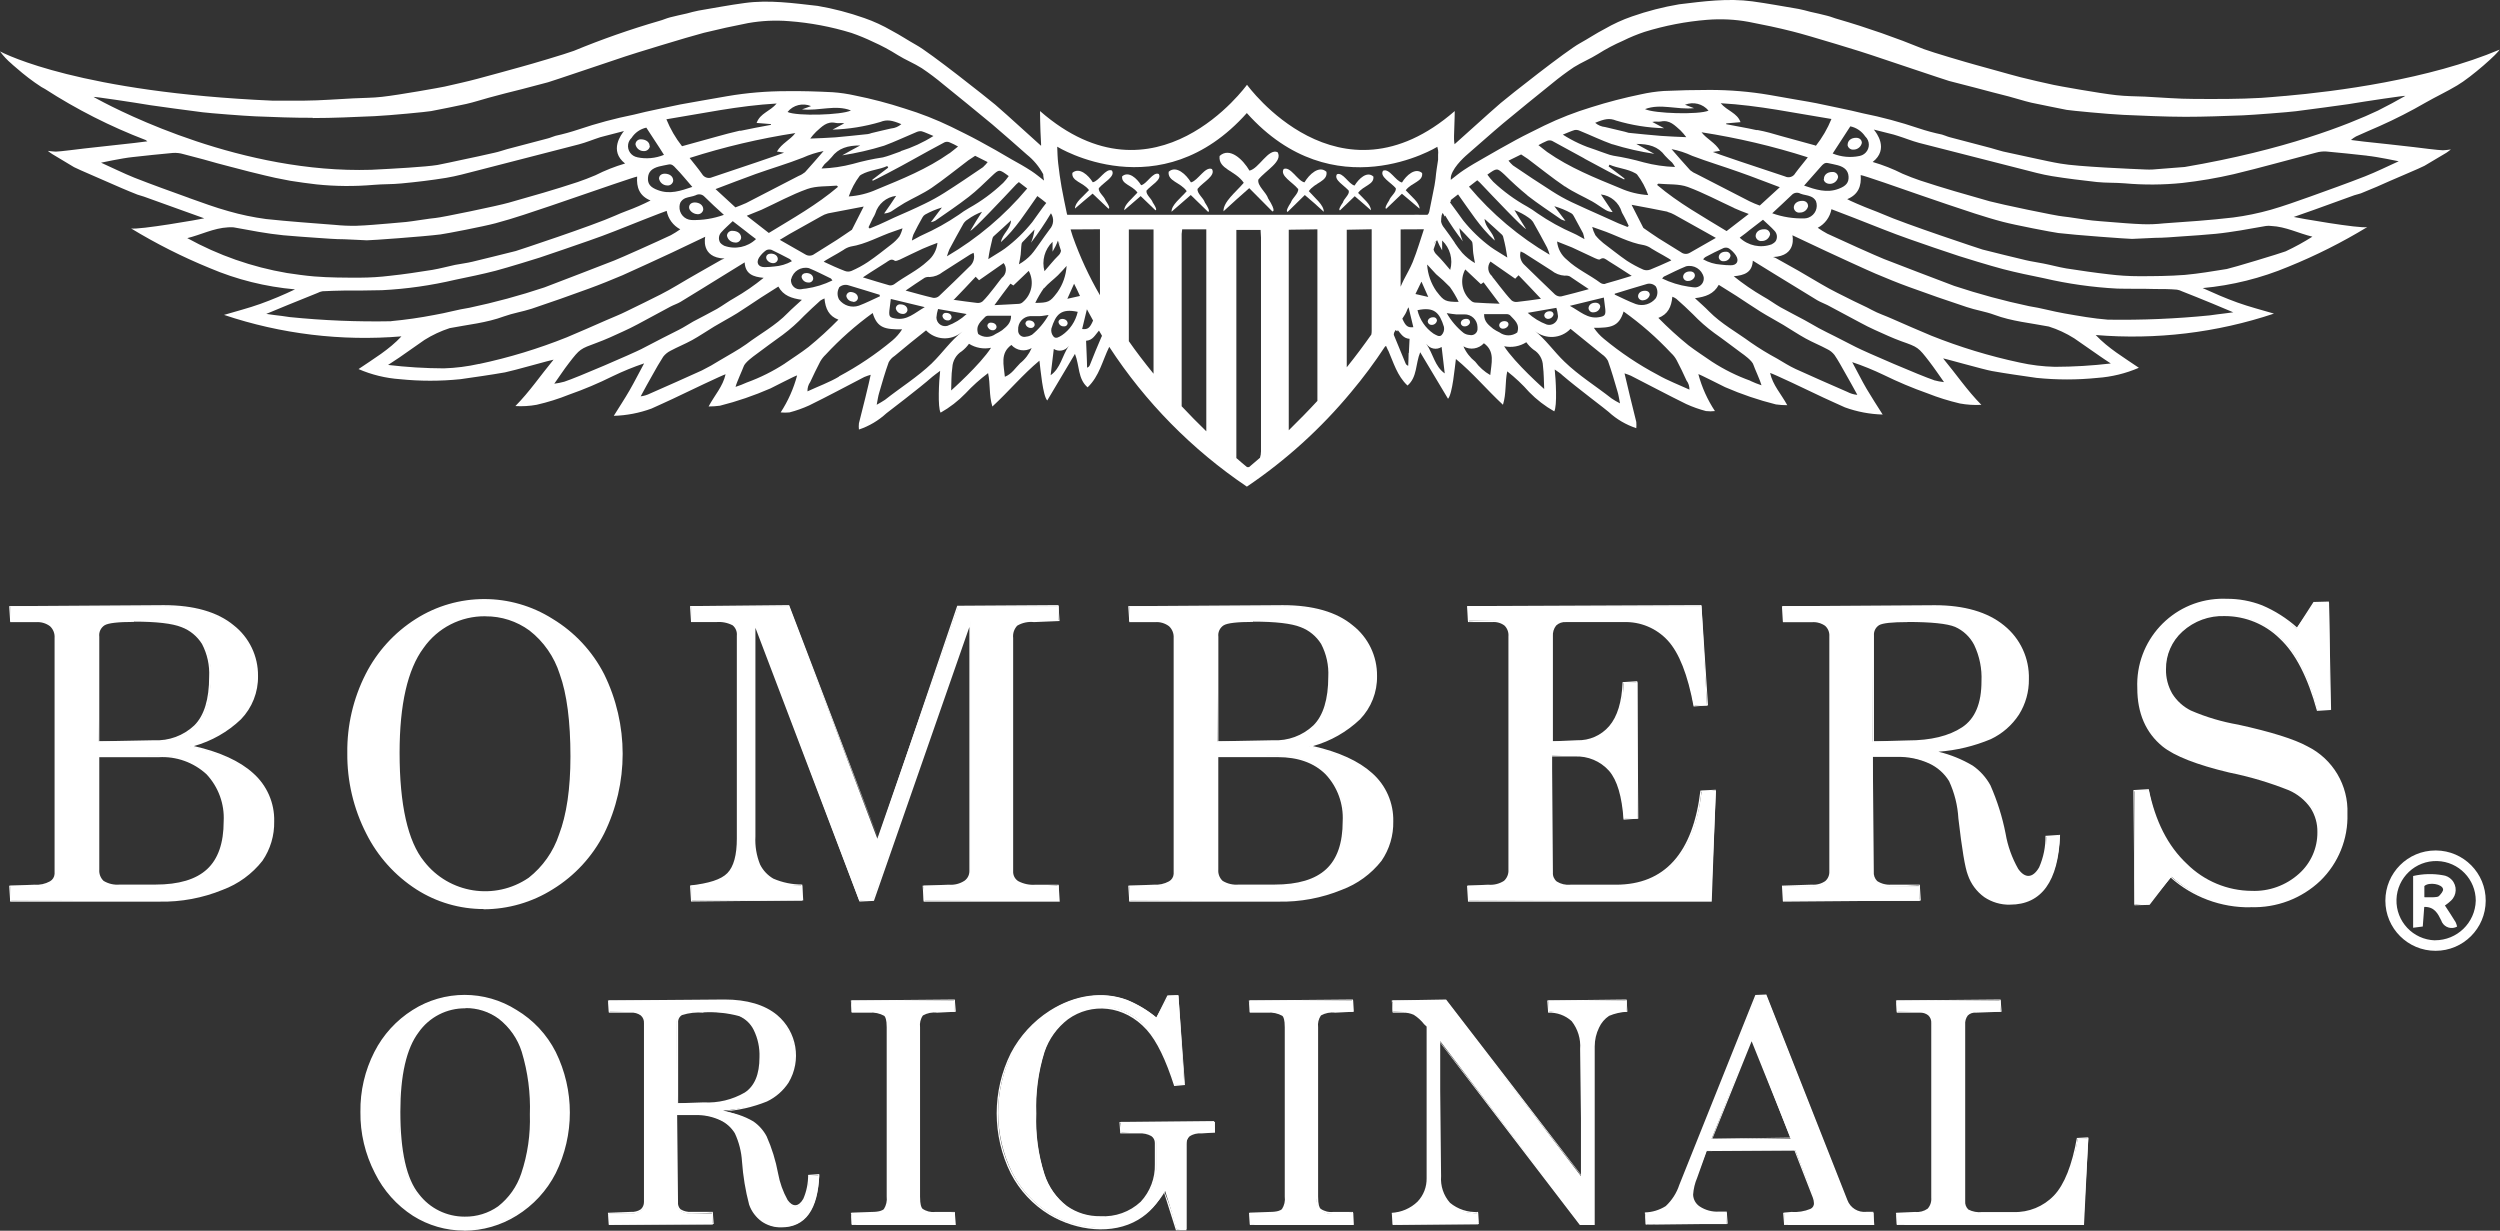 <?xml version="1.0" encoding="UTF-8"?>
<svg id="Calque_2" data-name="Calque 2" xmlns="http://www.w3.org/2000/svg" viewBox="0 0 425.06 209.25">
  <rect x="0" y="0" width="425.06" height="209.25" fill="#333333" stroke="none"/>
  <defs>
    <style>
      .cls-1 {
        fill-rule: evenodd;
      }

      .cls-1, .cls-2 {
        fill: #fff;
        stroke-width: 0px;
      }
    </style>
  </defs>
  <g id="Calque_1-2" data-name="Calque 1">
    <path class="cls-1" d="M414.09,144.6c-4.71,0-8.53,3.83-8.52,8.54,0,4.71,3.83,8.53,8.54,8.52,4.7,0,8.5-3.8,8.52-8.5.03-4.7-3.76-8.53-8.46-8.56-.03,0-.05,0-.08,0M414,159.88c-3.72-.11-6.65-3.22-6.54-6.94.11-3.72,3.22-6.65,6.94-6.54,3.65.11,6.54,3.1,6.54,6.74-.1,3.76-3.18,6.74-6.94,6.73"/>
    <path class="cls-1" d="M415.72,153.94c.36-.24.69-.51,1-.8,1.02-.94,1.08-2.53.14-3.55-.4-.43-.93-.71-1.52-.78-1.67-.3-3.39-.25-5.05.13v8.8l1.64-.21c.09-1.17.17-2.2.25-3.33,1.74-.05,2.33,1.16,2.88,2.28.32.99,1.38,1.53,2.37,1.21.12-.04.23-.09.34-.15-.06-.25-.14-.5-.25-.74-.6-1-1.22-1.91-1.84-2.87M414.68,152.35c-.17.17-.56.17-.86.2s-.9,0-1.62,0v-1.9c.78-.73,3.06-.35,3.18.53.06.34-.38.84-.7,1.17"/>
    <path class="cls-2" d="M1.73,103.05h26.11c5.12,0,9.04,1.12,11.77,3.37,2.61,2.04,4.12,5.19,4.08,8.51.05,2.7-.97,5.31-2.84,7.25-2.42,2.26-5.36,3.87-8.57,4.69,4.72.99,8.26,2.56,10.61,4.69,2.32,2.04,3.61,5,3.54,8.09.04,2.36-.66,4.66-2,6.6-1.74,2.22-4.06,3.91-6.7,4.88-3.38,1.38-7,2.06-10.65,2H1.73v-2.53h4.14c.95.08,1.9-.14,2.72-.62.51-.28.83-.8.87-1.38v-40.13c.06-.81-.25-1.6-.85-2.15-.71-.53-1.59-.79-2.47-.73H1.73v-2.54ZM16.73,126.05h9.48c2.59.14,5.12-.79,7-2.57,1.73-1.71,2.6-4.52,2.6-8.42.1-1.96-.33-3.91-1.24-5.65-.83-1.37-2.1-2.43-3.6-3-1.56-.62-4.28-.93-8.13-.93-2.74,0-4.44.2-5.09.59-.69.46-1.08,1.26-1,2.09l-.02,17.89ZM16.73,128.59v19.29c-.04.75.25,1.49.8,2,.85.54,1.86.78,2.86.68h6.06c4,0,7-.88,8.91-2.66s2.87-4.52,2.87-8.27c.16-3-.93-5.93-3-8.11-2-2-4.74-3-8.23-3l-10.27.07Z"/>
    <path class="cls-2" d="M27.06,153.31H1.73l-.17-2.72,4.31-.17c.91.07,1.82-.13,2.62-.57.46-.26.76-.73.79-1.26v-40.12c.06-.75-.23-1.49-.78-2-.68-.51-1.52-.75-2.36-.69H1.73l-.17-2.72,26.28-.17c5.14,0,9.15,1.15,11.89,3.42,2.65,2.07,4.18,5.27,4.14,8.63.05,2.74-1,5.39-2.9,7.36-2.25,2.15-5,3.71-8,4.55,4.41,1,7.8,2.55,10.06,4.6,2.35,2.07,3.67,5.08,3.59,8.21.05,2.39-.65,4.73-2,6.7-1.76,2.24-4.11,3.95-6.78,4.94-3.4,1.39-7.05,2.07-10.72,2h-.06ZM1.73,150.74l.18,2.35,25.15-.15c3.63.06,7.23-.62,10.58-2,2.62-.96,4.92-2.62,6.64-4.81,1.33-1.91,2.03-4.18,2-6.51.08-3.05-1.19-5.98-3.48-8-2.33-2.1-5.87-3.67-10.53-4.66l-.67-.13.65-.2c3.18-.8,6.1-2.4,8.49-4.65,1.84-1.91,2.85-4.47,2.8-7.12.04-3.26-1.44-6.35-4-8.37-2.67-2.21-6.59-3.33-11.66-3.33H1.73l.18,2.36,4.23-.16c.92-.06,1.84.21,2.58.76.63.58.97,1.42.91,2.28v40.12c-.03.64-.39,1.22-.94,1.54-.85.49-1.84.72-2.82.64l-4.14.04ZM26.42,150.74h-6.06c-1.05.1-2.11-.15-3-.72-.59-.56-.91-1.36-.85-2.18v-19.42h10.49c3.53,0,6.33,1,8.34,3,2.09,2.22,3.17,5.2,3,8.24,0,3.78-1,6.61-2.94,8.41s-5,2.7-9,2.7l.02-.03ZM16.88,128.74v19.11c-.06.72.21,1.42.73,1.92.83.5,1.79.72,2.75.63h6.06c4,0,6.91-.88,8.79-2.62s2.82-4.46,2.82-8.14c.16-2.95-.9-5.84-2.92-8-2.2-2.02-5.13-3.07-8.11-2.9h-10.12ZM26.18,126.19h-9.48l-.17-18c-.08-.89.33-1.75,1.07-2.24.69-.41,2.37-.6,5.17-.6,3.85,0,6.62.31,8.2.93,1.52.56,2.81,1.62,3.67,3,.93,1.76,1.37,3.75,1.27,5.74,0,3.94-.9,6.8-2.64,8.55-1.91,1.8-4.47,2.74-7.09,2.61h0ZM22.77,105.74c-2.69,0-4.37.19-5,.58-.64.42-.99,1.17-.89,1.93v17.79l9.3-.18c2.53.13,5-.78,6.84-2.51,1.69-1.67,2.54-4.45,2.54-8.3.1-1.92-.32-3.84-1.21-5.55-.82-1.32-2.05-2.34-3.51-2.88-1.55-.62-4.26-.93-8.07-.93v.05Z"/>
    <path class="cls-2" d="M82,102c4.19,0,8.3,1.15,11.87,3.33,3.7,2.24,6.7,5.47,8.67,9.32,4.2,8.51,4.2,18.49,0,27-1.96,3.87-4.95,7.12-8.64,9.4-3.5,2.2-7.54,3.36-11.67,3.37-4.01,0-7.94-1.14-11.31-3.31-3.63-2.32-6.56-5.58-8.48-9.44-2.17-4.21-3.27-8.89-3.21-13.63-.07-4.63,1-9.21,3.1-13.33,1.93-3.81,4.86-7.03,8.48-9.31,3.33-2.18,7.21-3.36,11.19-3.4M82.53,104.62c-4.26-.08-8.27,1.98-10.69,5.48-2.73,3.65-4.1,9.6-4.09,17.87,0,8.97,1.4,15.17,4.19,18.6,2.46,3.26,6.31,5.17,10.4,5.15,2.72.05,5.39-.78,7.61-2.36,2.45-1.89,4.27-4.47,5.24-7.41,1.44-4.29,2.1-8.81,1.95-13.33,0-6-.61-10.69-1.84-14.07-.93-2.98-2.75-5.6-5.21-7.51-2.2-1.59-4.85-2.44-7.56-2.42"/>
    <path class="cls-2" d="M82.22,154.56c-4.04,0-8-1.15-11.41-3.33-3.65-2.35-6.6-5.63-8.54-9.51-2.17-4.24-3.27-8.95-3.22-13.71-.06-4.65,1.01-9.25,3.12-13.4,1.95-3.84,4.9-7.08,8.54-9.38,7.1-4.5,16.16-4.5,23.26,0,3.73,2.26,6.75,5.5,8.74,9.38,4.21,8.55,4.21,18.58,0,27.13-1.98,3.89-4.99,7.16-8.71,9.45-3.52,2.22-7.6,3.4-11.76,3.41l-.02-.04ZM82.02,102.17c-3.95.03-7.81,1.2-11.12,3.35-3.59,2.27-6.5,5.46-8.42,9.25-2.09,4.1-3.15,8.64-3.08,13.24-.05,4.71,1.04,9.36,3.18,13.55,1.91,3.83,4.82,7.07,8.42,9.38,6.98,4.37,15.84,4.34,22.79-.07,3.66-2.27,6.63-5.49,8.59-9.33,4.17-8.45,4.17-18.36,0-26.81-1.96-3.82-4.94-7.02-8.61-9.25-3.55-2.16-7.62-3.31-11.77-3.31h.02ZM82.36,151.89c-4.14.02-8.05-1.92-10.54-5.22-2.8-3.45-4.24-9.74-4.24-18.7,0-8.27,1.4-14.31,4.14-18,2.47-3.53,6.52-5.61,10.83-5.55,2.75-.02,5.44.84,7.66,2.47,2.49,1.93,4.33,4.58,5.27,7.59,1.23,3.37,1.84,8.13,1.84,14.12,0,5.5-.65,10-1.95,13.4-.99,2.97-2.84,5.57-5.3,7.5-2.26,1.58-4.95,2.41-7.71,2.37v.02ZM82.55,104.78c-4.2-.06-8.15,1.97-10.55,5.41-2.69,3.62-4.06,9.59-4.06,17.78,0,8.89,1.41,15.1,4.16,18.48,4.26,5.49,12.05,6.71,17.79,2.79,2.4-1.89,4.2-4.45,5.16-7.35,1.29-3.36,1.94-7.82,1.94-13.27,0-5.95-.61-10.66-1.82-14-.93-2.94-2.72-5.53-5.15-7.42-2.16-1.58-4.78-2.43-7.46-2.41h-.01Z"/>
    <path class="cls-2" d="M117.49,103.05h16.68l15,39.55,13.77-39.55h17.06v2.54h-4.16c-1.04-.12-2.1.11-3,.65-.58.59-.86,1.41-.77,2.23v39.65c-.03.73.32,1.42.92,1.83.97.51,2.05.73,3.14.64h3.87v2.53h-22.95v-2.53h4.28c.96.08,1.92-.17,2.72-.7.57-.41.9-1.07.89-1.77v-42.53l-16.56,47.53h-2.29l-17.83-47.33v36.41c-.1,1.66.18,3.32.82,4.85.51,1.04,1.32,1.9,2.32,2.48,1.57.71,3.28,1.07,5,1.06v2.53h-18.9v-2.53c3.1-.2,5.2-.87,6.3-2,1.11-1.13,1.66-3.11,1.66-6v-34.53c.06-.71-.23-1.41-.77-1.88-.89-.48-1.91-.69-2.92-.59h-4.27v-2.54Z"/>
    <path class="cls-2" d="M180.15,153.31h-23.1l-.18-2.72,4.46-.17c.94.08,1.88-.16,2.67-.68.52-.38.83-.99.82-1.64v-41.5l-16.23,46.57-2.45.12-17.7-46.55v35.47c-.09,1.63.18,3.26.79,4.77.5,1.01,1.29,1.85,2.26,2.41,1.55.67,3.22,1.01,4.91,1l.17,2.7-19.08.19-.17-2.72c3.19-.37,5.27-1,6.35-2.11s1.61-3.07,1.61-5.88v-34.51c.07-.66-.2-1.31-.71-1.74-.86-.45-1.84-.64-2.81-.55h-4.27l-.17-2.72,16.85-.17,15.14,39.66,13.44-39.55,17.22-.11.18,2.71-4.34.18c-.99-.11-2,.1-2.86.61-.52.56-.78,1.33-.69,2.09v39.65c-.04.67.28,1.31.84,1.68.92.49,1.96.71,3,.62h3.9l.18,2.89h-.03ZM157.05,150.74l.18,2.35,22.57-.15v-2.38l-3.66.18c-1.12.1-2.25-.14-3.24-.68-.66-.44-1.04-1.2-1-2v-39.59c-.09-.87.21-1.74.83-2.37.92-.55,2-.78,3.07-.67h4.2l-.17-2.38-16.89.18-13.6,39.42-15.34-39.54-16.52.12.18,2.36,4.09-.16c1.04-.1,2.09.11,3,.62.59.49.91,1.23.85,2v34.54c0,2.9-.57,4.95-1.72,6.11s-3.29,1.85-6.4,2.06l.16,2.35,18.72-.15-.16-2.38c-1.69.11-3.38-.2-4.92-.91-1.03-.6-1.86-1.48-2.39-2.55-.64-1.56-.92-3.25-.83-4.93v-37.35l18.17,48.23,2.12-.1,16.73-48.39v43.54c0,.76-.37,1.48-1,1.91-.83.56-1.83.82-2.83.74l-4.2-.03Z"/>
    <path class="cls-2" d="M192,103.05h26.11c5.12,0,9.05,1.12,11.76,3.37,2.62,2.04,4.13,5.19,4.09,8.51.05,2.7-.97,5.31-2.84,7.25-2.42,2.26-5.37,3.87-8.57,4.69,4.71.99,8.25,2.56,10.62,4.69,2.31,2.05,3.6,5.01,3.52,8.09.05,2.36-.65,4.67-2,6.6-1.73,2.22-4.05,3.91-6.7,4.88-3.38,1.38-7,2.06-10.65,2h-25.34v-2.53h4.14c.95.08,1.89-.14,2.71-.62.51-.28.84-.8.87-1.38v-40.13c.06-.81-.25-1.6-.84-2.15-.71-.53-1.59-.79-2.48-.73h-4.4v-2.54ZM207,126.05h9.48c2.59.14,5.12-.79,7-2.57,1.72-1.71,2.59-4.52,2.59-8.42.11-1.96-.32-3.91-1.24-5.65-.83-1.37-2.09-2.43-3.59-3-1.56-.62-4.28-.93-8.14-.93-2.74,0-4.43.2-5.08.59-.7.46-1.08,1.26-1,2.09l-.02,17.89ZM207,128.59v19.29c-.04.75.25,1.48.79,2,.85.54,1.86.78,2.87.68h6.06c4,0,7-.88,8.9-2.66s2.88-4.52,2.88-8.27c.16-3-.92-5.94-3-8.11-2-2-4.74-3-8.23-3l-10.27.07Z"/>
    <path class="cls-2" d="M217.35,153.31h-25.35l-.17-2.72,4.31-.17c.91.06,1.82-.13,2.62-.57.46-.26.76-.73.79-1.26v-40.12c.05-.75-.24-1.49-.79-2-.68-.51-1.52-.76-2.36-.69h-4.4l-.17-2.72,26.28-.17c5.14,0,9.14,1.15,11.87,3.42,2.66,2.07,4.19,5.26,4.15,8.63.05,2.74-.99,5.38-2.89,7.36-2.26,2.14-5,3.71-8,4.55,4.41,1,7.79,2.55,10.06,4.6,2.35,2.07,3.66,5.08,3.59,8.21.05,2.39-.65,4.73-2,6.7-1.76,2.24-4.11,3.95-6.78,4.94-3.4,1.39-7.05,2.07-10.72,2h-.04ZM192,150.74l.18,2.35,25.15-.15c3.63.06,7.23-.62,10.58-2,2.61-.96,4.91-2.62,6.63-4.81,1.33-1.91,2.03-4.18,2-6.51.08-3.05-1.2-5.98-3.48-8-2.33-2.1-5.88-3.67-10.54-4.66l-.66-.13.65-.2c3.18-.8,6.1-2.4,8.49-4.65,1.84-1.91,2.84-4.47,2.79-7.12.04-3.26-1.44-6.35-4-8.37-2.67-2.21-6.59-3.33-11.65-3.33h-26.14l.18,2.36,4.22-.16c.93-.06,1.85.21,2.59.76.63.58.97,1.42.91,2.28v40.12c-.03.64-.39,1.22-.94,1.54-.85.49-1.84.71-2.82.64l-4.14.04ZM216.69,150.74h-6.06c-1.05.1-2.11-.15-3-.72-.6-.56-.91-1.36-.85-2.18v-19.42h10.46c3.54,0,6.34,1,8.35,3,2.09,2.22,3.17,5.2,3,8.24,0,3.78-1,6.61-2.94,8.41s-5,2.7-9,2.7l.04-.03ZM207.14,128.74v19.11c-.06.72.21,1.43.74,1.92.82.5,1.79.72,2.75.63h6.06c4,0,6.91-.88,8.79-2.62s2.81-4.46,2.81-8.14c.16-2.95-.89-5.85-2.92-8-1.94-1.93-4.67-2.91-8.11-2.91h-10.12ZM216.45,126.19h-9.45l-.17-18c-.09-.89.32-1.75,1.06-2.24.69-.41,2.38-.6,5.17-.6,3.86,0,6.62.31,8.21.93,1.52.57,2.81,1.62,3.67,3,.93,1.77,1.36,3.75,1.26,5.74,0,3.94-.88,6.8-2.64,8.55-1.91,1.8-4.46,2.74-7.08,2.61h-.03ZM213.05,105.74c-2.68,0-4.36.19-5,.58-.65.42-1,1.17-.9,1.93v17.79l9.31-.18c2.52.13,4.99-.78,6.83-2.51,1.69-1.67,2.55-4.47,2.55-8.3.1-1.92-.32-3.84-1.21-5.55-.82-1.32-2.05-2.34-3.51-2.88-1.55-.62-4.26-.93-8.08-.93v.05Z"/>
    <path class="cls-2" d="M249.6,103.05h39.69l.94,16.9h-2.23c-.9-5.33-2.33-9.06-4.28-11.17-1.95-2.13-4.73-3.29-7.61-3.19h-9.81c-.66-.05-1.32.19-1.8.65-.45.56-.67,1.28-.6,2v17.8h4.28c2.14.07,4.2-.84,5.59-2.47,1.43-1.65,2.2-4.18,2.32-7.57h2.33v23.19h-2.33c-.12-3.85-.9-6.6-2.35-8.26-1.5-1.68-3.68-2.59-5.93-2.48h-3.91v19.91c-.04.64.23,1.25.72,1.66.72.45,1.57.65,2.42.57h7.74c8.42,0,13.27-5.37,14.55-16.12h2.43l-.84,18.65h-41.32v-2.53h3.4c.99.1,1.98-.15,2.81-.7.56-.51.86-1.24.81-2v-39.69c.07-.74-.19-1.47-.71-2-.64-.48-1.43-.72-2.23-.65h-4.1l.02-2.5Z"/>
    <path class="cls-2" d="M291,153.31h-41.4l-.17-2.72,3.59-.17c.94.09,1.89-.14,2.69-.65.53-.48.81-1.18.76-1.9v-39.67c.06-.68-.18-1.35-.66-1.83-.6-.46-1.36-.67-2.11-.6h-4.1l-.17-2.72,39.86-.17,1.11,17.06-2.44.18c-1-5.41-2.48-9.14-4.41-11.23-1.92-2.08-4.65-3.22-7.48-3.12h-9.81c-.62-.05-1.23.16-1.68.59-.41.52-.6,1.18-.55,1.84v17.84l4.11-.18c2.09.07,4.1-.82,5.46-2.4,1.39-1.62,2.16-4.14,2.28-7.48l2.5-.16.17,23.37-2.5.17c-.29-3.95-1.07-6.69-2.48-8.31-1.47-1.64-3.6-2.53-5.8-2.43h-3.91l.17,19.74c-.04.58.21,1.15.66,1.52.69.43,1.5.62,2.31.54h7.74c8.28,0,13.11-5.36,14.37-16l2.61-.15-.68,19-.04.04ZM249.6,150.74l.17,2.35,40.94-.15.84-18.5-2.26.18c-1.12,10.64-6.08,16.12-14.55,16.12h-7.74c-.89.07-1.77-.14-2.53-.61-.54-.44-.84-1.11-.8-1.8v-19.88l4.1-.17c2.3-.1,4.52.83,6.05,2.54,1.49,1.68,2.28,4.49,2.4,8.35l2.16-.15-.17-23-2.16.15c.05,3.28-.74,5.86-2.19,7.54-1.43,1.66-3.53,2.58-5.72,2.52h-4.28l-.19-18c-.05-.75.18-1.5.66-2.09.52-.48,1.22-.73,1.93-.68h9.81c2.93-.1,5.75,1.08,7.75,3.22,2,2.14,3.41,5.94,4.31,11.27l2.1-.14-1.12-16.72-39.51.17.17,2.36,3.93-.16c.84-.07,1.68.17,2.35.68.55.55.82,1.32.76,2.09v39.67c.06.82-.26,1.61-.87,2.16-.87.56-1.91.81-2.94.68h-3.4Z"/>
    <path class="cls-2" d="M303.14,103.05h25.86c5,0,8.9,1.14,11.67,3.42,2.72,2.18,4.26,5.51,4.15,9,.03,2.08-.54,4.13-1.64,5.9-1.17,1.79-2.81,3.22-4.74,4.13-2.07,1-5.31,1.77-9.74,2.23,2.33.52,4.58,1.39,6.65,2.58,1.22.85,2.22,1.97,2.92,3.28,1.16,2.63,2.01,5.39,2.54,8.22.38,2.13,1.11,4.18,2.18,6.06.38.71,1.1,1.18,1.9,1.25.7,0,1.35-.51,1.94-1.55.76-1.71,1.13-3.56,1.11-5.43h2.3c-.43,7.67-3.26,11.5-8.5,11.51-1.53.04-3.02-.4-4.29-1.25-1.27-.91-2.22-2.2-2.72-3.69-.48-1.21-1.01-4.4-1.59-9.57-.13-2.22-.68-4.39-1.62-6.41-.82-1.32-2.01-2.37-3.43-3-1.75-.81-3.66-1.2-5.59-1.15h-4.09v19.67c-.07.65.17,1.3.64,1.76.75.48,1.65.71,2.54.64h4.81v2.53h-23.26v-2.53h4.91c.85.07,1.69-.16,2.39-.64.52-.44.8-1.09.77-1.76v-40c.05-.73-.24-1.44-.78-1.92-.69-.48-1.54-.71-2.38-.65h-4.91v-2.63ZM318.42,126.05h5.92c4,0,7.09-.75,9.33-2.24s3.37-4.17,3.37-8c.1-2.16-.34-4.32-1.27-6.27-.71-1.4-1.89-2.51-3.33-3.14-1.38-.56-4.09-.84-8.13-.84-2.66,0-4.31.18-4.94.56-.65.4-1.02,1.14-.95,1.9v18.03Z"/>
    <path class="cls-2" d="M341.75,153.82c-1.56.03-3.09-.42-4.38-1.29-1.3-.94-2.27-2.25-2.79-3.77-.48-1.23-1-4.38-1.61-9.62-.12-2.19-.66-4.34-1.58-6.33-.8-1.31-1.98-2.35-3.37-3-1.73-.79-3.61-1.17-5.51-1.12h-4.09l.17,19.49c-.06.6.15,1.19.57,1.62.72.47,1.58.68,2.44.61h4.81l.17,2.7-23.44.19-.17-2.72,5.08-.17c.81.07,1.61-.14,2.28-.6.47-.4.73-1.01.7-1.63v-40c.05-.67-.22-1.33-.72-1.78-.66-.46-1.46-.68-2.26-.61h-4.91l-.17-2.72,26-.17c5,0,9,1.16,11.78,3.45,2.75,2.21,4.31,5.59,4.21,9.12.03,2.12-.55,4.2-1.67,6-1.18,1.82-2.84,3.27-4.8,4.2-2.84,1.19-5.84,1.91-8.91,2.14,2.05.49,4.02,1.29,5.84,2.37,1.25.87,2.27,2.01,3,3.34,1.16,2.64,2.03,5.39,2.58,8.22.36,2.11,1.09,4.14,2.15,6,1.12,1.59,2.44,1.65,3.55-.27.74-1.69,1.11-3.52,1.08-5.36l2.48-.17c-.26,7.93-3.18,11.87-8.5,11.87h0ZM322.51,128.35c1.95-.05,3.89.34,5.67,1.16,1.45.67,2.67,1.75,3.5,3.12.95,2.03,1.51,4.22,1.64,6.46.58,5.15,1.11,8.35,1.58,9.54.49,1.45,1.42,2.71,2.66,3.61,1.23.84,2.7,1.27,4.19,1.23,5.1,0,7.9-3.82,8.33-11.35l-2.13.19c.12,1.84-.22,3.67-1,5.34-1.23,2.12-2.88,2.08-4.13.3-1.09-1.9-1.84-3.97-2.21-6.13-.53-2.81-1.38-5.54-2.52-8.16-.69-1.29-1.67-2.39-2.86-3.23-2.06-1.18-4.29-2.04-6.61-2.56l-.89-.24.92-.09c4.39-.46,7.65-1.2,9.67-2.22,1.9-.89,3.52-2.29,4.68-4.05,1.09-1.75,1.65-3.77,1.62-5.82.09-3.43-1.42-6.7-4.09-8.85-2.72-2.24-6.61-3.37-11.56-3.37h-25.83l.18,2.36,4.73-.16c.88-.06,1.76.17,2.49.67.58.52.89,1.28.84,2.06v40c.03.73-.28,1.43-.83,1.9-.73.51-1.61.75-2.5.68h-4.91l.18,2.35,23.09-.15-.17-2.38-4.64.18c-.93.07-1.87-.17-2.65-.68-.51-.49-.77-1.19-.7-1.9v-19.64l4.26-.17h0ZM324.34,126.25h-5.92l-.17-18.2c-.07-.82.31-1.61,1-2.05.65-.39,2.29-.57,5-.57,4.1,0,6.79.27,8.19.84,1.48.64,2.68,1.78,3.42,3.21.95,1.98,1.4,4.17,1.3,6.36,0,3.87-1.16,6.61-3.45,8.12s-5.44,2.29-9.43,2.29h.06ZM324.34,105.77c-2.63,0-4.26.17-4.86.53-.59.38-.92,1.05-.86,1.75v18l5.75-.16c3.92,0,7-.76,9.23-2.23s3.3-4.1,3.3-7.84c.1-2.13-.33-4.25-1.25-6.18-.7-1.36-1.85-2.44-3.25-3.06-1.34-.55-4.06-.83-8.06-.83v.02Z"/>
    <path class="cls-2" d="M390.46,106.84l3.05-4.37h2.49l.2,18.26h-2.2c-1.4-5.59-3.48-9.7-6.22-12.26-2.52-2.48-5.92-3.86-9.46-3.85-2.69-.1-5.32.85-7.32,2.66-1.84,1.67-2.88,4.06-2.84,6.55-.03,1.48.34,2.94,1.08,4.22.78,1.26,1.9,2.29,3.23,2.95,2.6,1.12,5.33,1.93,8.12,2.41,5.57,1.21,9.48,2.43,11.74,3.67,4.25,2.14,6.86,6.56,6.67,11.32.12,4.22-1.53,8.29-4.56,11.23-3.16,3.01-7.4,4.62-11.76,4.44-4.96.08-9.77-1.71-13.48-5l-3.86,4.67h-2.43v-19.41h2.43c.95,5.33,3.08,9.56,6.37,12.67,2.95,2.96,6.96,4.63,11.14,4.65,3.01.11,5.95-.96,8.18-3,2.05-1.83,3.2-4.46,3.16-7.2.03-1.49-.38-2.96-1.18-4.22-.96-1.32-2.26-2.36-3.76-3-3.28-1.3-6.67-2.31-10.13-3-5.53-1.32-9.3-2.78-11.31-4.41-2.81-2.29-4.23-5.56-4.23-9.78-.31-7.97,5.9-14.69,13.88-15,.37-.01.75-.01,1.12,0,2.05,0,4.09.37,6,1.11,2.15.92,4.14,2.18,5.88,3.73"/>
    <path class="cls-2" d="M382.65,154.26c-5.01.08-9.86-1.73-13.6-5.06l-3.57,4.65-2.57.07-.18-19.59,2.61-.16c1.11,5.43,3.23,9.66,6.49,12.71,2.93,2.91,6.87,4.56,11,4.59,2.96.12,5.86-.93,8.06-2.92,2.01-1.79,3.15-4.37,3.12-7.07.03-1.46-.38-2.89-1.17-4.12-.93-1.32-2.21-2.36-3.69-3-3.27-1.3-6.64-2.31-10.09-3-5.52-1.31-9.35-2.81-11.37-4.44-2.85-2.32-4.3-5.66-4.3-9.91-.34-8.05,5.9-14.86,13.95-15.2.4-.02.81-.02,1.22,0,2.07-.02,4.13.36,6.06,1.11,2.17.92,4.18,2.2,5.94,3.77l2.79-4.34,2.62-.07.37,18.42-2.4.17c-1.56-5.68-3.63-9.77-6.34-12.3-2.49-2.45-5.85-3.82-9.34-3.82-2.65-.1-5.24.85-7.2,2.64-1.81,1.64-2.82,3.97-2.79,6.41-.03,1.45.34,2.87,1.06,4.13.77,1.24,1.87,2.23,3.17,2.88,2.58,1.12,5.29,1.92,8.06,2.4,5.56,1.22,9.53,2.46,11.78,3.7,4.32,2.15,6.97,6.64,6.78,11.46.13,4.27-1.54,8.39-4.59,11.37-3.19,3.04-7.48,4.66-11.88,4.5v.02ZM369,148.96c3.8,3.23,8.62,5,13.61,5,4.32.16,8.52-1.44,11.64-4.42,2.99-2.91,4.62-6.93,4.5-11.1.2-4.69-2.38-9.07-6.59-11.16-2.24-1.24-6.16-2.46-11.69-3.67-2.81-.48-5.54-1.3-8.16-2.42-1.36-.68-2.5-1.71-3.3-3-.75-1.31-1.13-2.8-1.1-4.31-.03-2.53,1.02-4.96,2.9-6.66,2.02-1.85,4.69-2.83,7.43-2.73,3.58-.01,7.02,1.39,9.58,3.9,2.75,2.58,4.85,6.73,6.27,12.34l2.06-.13-.37-18.07-2.31.18-2.9,4.28c-1.86-1.49-3.91-2.72-6.1-3.66-1.89-.74-3.9-1.11-5.93-1.1-7.85-.33-14.49,5.76-14.82,13.61-.02.42-.02.83,0,1.25,0,4.15,1.4,7.39,4.16,9.65,2,1.61,5.76,3.06,11.24,4.37,3.47.7,6.87,1.7,10.16,3,1.54.67,2.87,1.75,3.83,3.12.83,1.28,1.25,2.78,1.22,4.3.03,2.8-1.15,5.47-3.23,7.33-2.27,2.04-5.24,3.12-8.29,3-4.22-.02-8.27-1.71-11.26-4.69-3.48-3.44-5.73-7.92-6.42-12.76l-2.26.14.17,19.23,2.26-.17,3.7-4.61v-.04Z"/>
    <path class="cls-2" d="M78.74,169.3c3.17,0,6.29.87,9,2.52,2.81,1.7,5.09,4.16,6.58,7.09,1.62,3.16,2.43,6.66,2.37,10.21.06,3.57-.76,7.1-2.38,10.28-1.5,2.93-3.77,5.4-6.57,7.13-2.65,1.66-5.72,2.54-8.85,2.54-3.05,0-6.04-.86-8.61-2.5-2.75-1.77-4.98-4.24-6.44-7.17-1.63-3.21-2.46-6.76-2.42-10.36-.06-3.51.75-6.98,2.34-10.11,1.48-2.9,3.71-5.35,6.46-7.09,2.53-1.64,5.48-2.52,8.5-2.54M79.14,171.3c-3.23-.06-6.28,1.49-8.14,4.14-2.07,2.78-3.11,7.3-3.11,13.59,0,6.8,1.06,11.49,3.19,14.12,3.28,4.22,9.28,5.15,13.68,2.12,1.86-1.44,3.26-3.4,4-5.63,1.08-3.26,1.58-6.69,1.47-10.13.13-3.62-.34-7.24-1.39-10.7-.73-2.26-2.12-4.24-4-5.69-1.66-1.21-3.67-1.86-5.73-1.85"/>
    <path class="cls-2" d="M78.91,209.23c-3.08,0-6.09-.87-8.69-2.51-2.78-1.79-5.02-4.31-6.48-7.27-1.66-3.22-2.51-6.79-2.46-10.41-.05-3.54.76-7.03,2.37-10.18,1.48-2.92,3.73-5.39,6.51-7.14,5.39-3.42,12.28-3.42,17.67,0,2.85,1.7,5.16,4.18,6.66,7.14,3.2,6.5,3.2,14.11,0,20.61-1.51,2.97-3.81,5.46-6.64,7.21-2.68,1.67-5.77,2.56-8.92,2.57l-.02-.02ZM78.74,169.46c-2.99.02-5.92.9-8.43,2.53-2.72,1.72-4.92,4.14-6.38,7-1.57,3.1-2.37,6.53-2.33,10-.06,3.59.76,7.14,2.4,10.33,1.45,2.91,3.65,5.37,6.37,7.13,5.29,3.32,12.01,3.32,17.3,0,2.77-1.73,5.03-4.18,6.52-7.09,1.6-3.16,2.41-6.66,2.37-10.2.05-3.52-.77-7-2.37-10.14-1.48-2.9-3.74-5.32-6.52-7-2.69-1.65-5.79-2.51-8.94-2.51v-.05ZM79.01,207.21c-3.15,0-6.11-1.48-8-4-2.14-2.64-3.23-7.42-3.23-14.22,0-6.28,1.07-10.88,3.15-13.68,1.89-2.68,4.98-4.26,8.26-4.23,2.09-.01,4.13.65,5.82,1.88,1.89,1.48,3.28,3.49,4,5.78,1.05,3.48,1.53,7.1,1.4,10.73.12,3.45-.39,6.9-1.51,10.17-.74,2.26-2.13,4.26-4,5.74-1.72,1.2-3.77,1.83-5.87,1.79l-.02.04ZM79.16,171.44c-3.18-.05-6.18,1.49-8,4.1-2.06,2.74-3.09,7.28-3.09,13.49,0,6.76,1.06,11.45,3.16,14,1.85,2.43,4.73,3.84,7.78,3.83,2.03.03,4.02-.58,5.68-1.75,1.83-1.43,3.2-3.37,3.93-5.57,1.09-3.24,1.58-6.65,1.47-10.07.13-3.59-.34-7.19-1.38-10.63-.7-2.23-2.07-4.19-3.91-5.62-1.63-1.2-3.61-1.84-5.64-1.82v.04Z"/>
    <path class="cls-2" d="M103.52,170.1h19.66c3.8,0,6.75.87,8.85,2.59,3.31,2.8,4.12,7.58,1.91,11.31-.89,1.36-2.14,2.44-3.61,3.14-2.36.96-4.85,1.53-7.39,1.68,1.78.4,3.48,1.08,5.05,2,.93.64,1.69,1.49,2.23,2.48.86,2.01,1.51,4.1,1.91,6.25.29,1.62.85,3.17,1.66,4.6.28.56.83.94,1.45,1,.54,0,1-.39,1.47-1.17.57-1.3.86-2.72.84-4.14h1.75c-.33,5.85-2.48,8.76-6.45,8.76-1.17.03-2.31-.32-3.26-1-.97-.68-1.7-1.65-2.07-2.78-.62-2.39-1.02-4.82-1.21-7.28-.1-1.68-.51-3.33-1.22-4.86-.62-1.02-1.53-1.82-2.62-2.31-1.32-.62-2.77-.93-4.23-.89h-3.12v15c-.05.49.14.98.5,1.32.56.38,1.24.56,1.92.5h3.65v1.91h-17.67v-1.91h3.74c.64.05,1.28-.13,1.8-.5.39-.32.61-.81.59-1.32v-30.5c.04-.56-.18-1.11-.6-1.48-.52-.36-1.16-.53-1.79-.48h-3.74v-1.92ZM115.12,187.58h4.5c2.48.13,4.95-.46,7.1-1.71,1.69-1.13,2.55-3.15,2.55-6.07.06-1.64-.28-3.27-1-4.75-.54-1.07-1.44-1.91-2.54-2.37-1.05-.44-3.1-.66-6.17-.66-1.26-.1-2.54.04-3.75.41-.49.32-.77.88-.73,1.47l.04,13.68Z"/>
    <path class="cls-2" d="M132.85,208.68c-1.19.03-2.37-.32-3.35-1-.98-.72-1.73-1.71-2.13-2.86-.63-2.39-1.03-4.84-1.21-7.31-.1-1.67-.51-3.31-1.22-4.83-.6-.98-1.48-1.77-2.53-2.24-1.31-.6-2.73-.89-4.17-.85h-3.12l.16,14.79c-.05.45.1.9.42,1.22.55.34,1.19.49,1.84.45h3.65l.16,2.06-17.83.16-.16-2.07,3.9-.15c.6.04,1.21-.11,1.71-.45.34-.32.52-.76.52-1.22v-30.4c.04-.5-.16-1-.54-1.33-.49-.35-1.09-.52-1.69-.47h-3.74l-.16-2.08,19.82-.16c3.82,0,6.84.89,8.95,2.64,3.38,2.84,4.2,7.71,1.94,11.5-.91,1.38-2.18,2.49-3.67,3.2-2.38.96-4.89,1.53-7.45,1.69,1.81.2,3.56.77,5.13,1.69.95.65,1.73,1.53,2.27,2.55.89,2.01,1.54,4.12,1.94,6.28.29,1.6.84,3.13,1.63,4.55.84,1.18,1.84,1.22,2.66-.21.56-1.28.83-2.67.82-4.07l1.9-.14c-.17,6.07-2.39,9.06-6.45,9.06h0ZM118.24,189.28c1.49-.04,2.96.26,4.31.89,1.11.5,2.05,1.33,2.68,2.38.72,1.55,1.13,3.22,1.23,4.93.19,2.44.59,4.85,1.21,7.22.36,1.1,1.06,2.05,2,2.72.92.67,2.03,1.02,3.17,1,3.85,0,6-2.89,6.29-8.61l-1.59.17c.11,1.37-.13,2.75-.7,4-.93,1.64-2.21,1.61-3.18.23-.83-1.44-1.4-3.01-1.69-4.64-.4-2.13-1.04-4.22-1.9-6.21-.53-.96-1.27-1.79-2.16-2.43-1.56-.9-3.25-1.55-5-1.95,2.52-.38,5-1.06,7.37-2,1.44-.69,2.66-1.76,3.53-3.09.83-1.32,1.26-2.84,1.23-4.4.06-2.59-1.08-5.06-3.09-6.69-2.07-1.7-5-2.55-8.76-2.55h-19.67l.15,1.76,3.59-.16c.68-.05,1.35.15,1.9.54.45.4.68.98.64,1.58v30.41c.02.55-.22,1.08-.64,1.44-.55.4-1.22.59-1.9.54h-3.74l.15,1.75,17.52-.14-.16-1.77-3.49.16c-.71.04-1.41-.15-2-.54-.4-.37-.59-.9-.54-1.44v-15l3.27-.14-.03.04ZM119.62,187.74h-4.5l-.12-13.84c-.06-.63.25-1.25.79-1.58.51-.31,1.76-.46,3.84-.46,3.13,0,5.17.23,6.23.68,1.14.47,2.06,1.33,2.6,2.44.73,1.5,1.08,3.15,1,4.82,0,3-.88,5-2.62,6.2-2.17,1.27-4.67,1.87-7.18,1.74h-.04ZM119.62,172.18c-1.24-.1-2.49.03-3.67.41-.45.27-.7.78-.65,1.31v13.68l4.34-.15c2.45.14,4.88-.45,7-1.68,1.66-1.1,2.49-3.09,2.49-6,.06-1.62-.28-3.22-1-4.67-.52-1.04-1.39-1.86-2.46-2.32-1.99-.53-4.05-.75-6.1-.63l.05.05Z"/>
    <path class="cls-2" d="M144.81,170.1h17.54v1.92h-3c-.88-.11-1.77.07-2.54.52-.43.61-.61,1.37-.51,2.11v28.79c-.1.75.06,1.52.45,2.17.64.47,1.44.68,2.23.6h3.38v1.91h-17.55v-1.91h3.33c.79.09,1.58-.09,2.25-.52.43-.67.61-1.46.51-2.25v-28.79c0-1.1-.14-1.78-.45-2-.8-.47-1.73-.67-2.65-.59h-3v-1.96Z"/>
    <path class="cls-2" d="M162.52,208.28h-17.71l-.14-2.07,3.47-.15c1.38,0,1.93-.27,2.14-.48.4-.64.57-1.39.48-2.14v-28.79c0-1.29-.23-1.76-.41-1.93-.78-.43-1.67-.62-2.55-.54h-3l-.14-2.08,17.68-.16.17,2.08-3.18.16c-.83-.11-1.68.06-2.41.47-.41.58-.58,1.3-.49,2v28.79c0,1.4.22,1.87.4,2.06.62.44,1.38.64,2.13.56h3.38l.17,2.22h.01ZM144.81,206.37l.15,1.75,17.24-.14v-1.77l-3.23.16c-1.23.35-2.52-.36-2.87-1.59-.13-.44-.12-.9.02-1.34v-28.79c-.1-.79.1-1.59.58-2.23.79-.48,1.72-.68,2.64-.56h3l-.15-1.76-17.39.16.15,1.76,2.84-.16c.96-.08,1.92.14,2.75.63.35.3.52,1,.52,2.16v28.79c.39,1.23-.28,2.54-1.51,2.93-.46.15-.96.15-1.42,0h-3.32Z"/>
    <path class="cls-2" d="M196.55,173.1l2.1-3.8h1.72l1,15.17h-1.67c-1.29-4.38-2.81-7.52-4.55-9.48-1.87-2.32-4.68-3.68-7.66-3.72-2.13-.03-4.21.63-5.93,1.89-1.88,1.42-3.28,3.39-4,5.63-1.08,3.41-1.56,6.97-1.42,10.54-.13,3.51.35,7.01,1.42,10.35.69,2.18,2.04,4.09,3.86,5.47,1.68,1.2,3.7,1.82,5.77,1.78,2.57.16,5.08-.75,6.95-2.52,1.66-1.75,2.54-4.09,2.46-6.5v-3.6c.02-.52-.23-1.01-.66-1.3-.65-.37-1.4-.53-2.15-.47h-3.22v-1.8h16v1.78h-2.16c-.72-.06-1.44.11-2.05.5-.42.37-.65.91-.62,1.47v14.52h-1.7c-.61-2.27-1.26-4.43-1.93-6.5-1.11,1.93-2.69,3.55-4.58,4.72-1.83,1.07-3.93,1.63-6.05,1.59-3.14.02-6.22-.83-8.9-2.46-2.77-1.68-5.02-4.11-6.49-7-3.17-6.4-3.17-13.92,0-20.32,1.52-2.91,3.78-5.38,6.54-7.16,2.49-1.66,5.41-2.58,8.4-2.63,1.58-.01,3.14.26,4.62.81,1.81.74,3.49,1.75,5,3"/>
    <path class="cls-2" d="M201.79,209.19h-1.85c-.76-2.39-1.42-4.55-2.09-6.62-.92,2.02-2.44,3.7-4.35,4.83-4.34,2.58-10.43,1.92-15.1-.87-2.78-1.69-5.04-4.11-6.54-7-3.2-6.44-3.2-14.02,0-20.46,1.54-2.94,3.82-5.43,6.61-7.22,4.35-2.76,9.08-3.36,13.15-1.85,1.81.74,3.49,1.75,5,3l1.86-3.75,1.87-.08,1.12,15.31-1.83.17c-1.42-4.43-2.93-7.6-4.66-9.54-3.87-4.29-9.47-4.64-13.39-1.81-1.86,1.42-3.25,3.36-4,5.57-1.05,3.39-1.52,6.93-1.39,10.48-.14,3.48.33,6.97,1.39,10.29.7,2.15,2.03,4.04,3.82,5.41,1.66,1.17,3.65,1.77,5.68,1.73,2.52.16,5-.73,6.85-2.45,1.61-1.73,2.48-4.03,2.41-6.4v-3.6c.01-.47-.22-.91-.6-1.17-.63-.35-1.34-.5-2.06-.45h-3.22l-.14-1.93,16.09-.17.16,1.95-2.32.15c-.7-.06-1.4.11-2,.48-.39.33-.59.83-.55,1.34v14.68l.08-.02ZM197.89,202.45c.91,2.12,1.65,4.32,2.2,6.56l1.4-.12v-14.38c-.04-.61.21-1.2.67-1.59.64-.41,1.39-.6,2.15-.54h2.16l-.16-1.62-15.79.16.15,1.62,3.07-.16c.78-.05,1.56.12,2.25.5.46.33.72.87.7,1.43v3.6c.08,2.44-.81,4.82-2.49,6.6-1.89,1.8-4.45,2.74-7.06,2.58-2.1.05-4.16-.59-5.86-1.82-1.84-1.41-3.21-3.34-3.92-5.55-1.06-3.36-1.52-6.87-1.36-10.39-.15-3.58.31-7.16,1.36-10.59.75-2.27,2.17-4.27,4.07-5.73,4.05-2.88,9.81-2.54,13.79,1.88,1.76,2,3.3,5.18,4.58,9.53l1.53-.1-1.11-15-1.57.15-2,3.71c-1.61-1.16-3.35-2.14-5.18-2.91-4-1.48-8.61-.9-12.88,1.82-2.74,1.75-4.97,4.2-6.47,7.09-1.63,3.12-2.45,6.59-2.39,10.11-.06,3.5.75,6.97,2.36,10.08,1.47,2.85,3.69,5.24,6.43,6.9,4.58,2.75,10.53,3.4,14.79.87,1.87-1.17,3.43-2.78,4.54-4.68h.04Z"/>
    <path class="cls-2" d="M212.51,170.1h17.55v1.92h-3c-.88-.12-1.77.06-2.53.52-.44.61-.63,1.36-.53,2.11v28.79c-.38,1.14.23,2.37,1.36,2.75.43.15.89.15,1.33.02h3.39v1.91h-17.57v-1.91h3.31c.79.09,1.59-.09,2.26-.52.44-.66.62-1.46.52-2.25v-28.79c0-1.1-.16-1.78-.47-2-.8-.47-1.72-.67-2.64-.59h-3l.02-1.96Z"/>
    <path class="cls-2" d="M230.2,208.28h-17.69l-.16-2.07,3.47-.15c1.38,0,1.94-.27,2.14-.48.41-.63.58-1.39.48-2.14v-28.79c0-1.29-.22-1.76-.4-1.93-.78-.43-1.67-.62-2.55-.54h-3l-.16-2.08,17.71-.16.14,2.08-3.16.16c-.84-.11-1.69.06-2.43.47-.4.59-.57,1.3-.48,2v28.79c0,1.39.22,1.87.4,2.06.62.44,1.38.64,2.14.56h3.39l.14,2.22h.02ZM212.51,206.37l.16,1.75,17.22-.14v-1.77l-3.22.16c-.83.08-1.66-.15-2.34-.64-.34-.31-.51-1.07-.51-2.29v-28.79c-.1-.79.11-1.6.58-2.24.79-.48,1.72-.67,2.64-.55h3l-.17-1.76-17.38.16.16,1.76,2.82-.16c.96-.08,1.92.14,2.74.63.45.63.64,1.4.53,2.16v28.79c.4,1.22-.26,2.53-1.47,2.93-.48.16-.99.16-1.47,0h-3.29Z"/>
    <path class="cls-2" d="M236.79,170.1h9.08l22.93,29.87v-21.62c.14-1.74-.39-3.47-1.48-4.83-1.1-1.03-2.57-1.58-4.07-1.5v-1.92h13.34v1.92c-1.05-.06-2.1.14-3.06.57-.78.49-1.39,1.21-1.76,2.06-.51,1.01-.77,2.13-.76,3.26v30.21h-2.4l-23.74-31.1v23c-.13,1.71.44,3.39,1.57,4.67,1.37,1.11,3.11,1.67,4.87,1.57v1.91h-14.52v-1.91c1.62,0,3.18-.65,4.32-1.8,1.07-1.1,1.65-2.59,1.6-4.13v-25.79l-.44-.51c-.53-.63-1.15-1.18-1.84-1.64-.6-.27-1.26-.4-1.92-.37h-1.72v-1.92Z"/>
    <path class="cls-2" d="M271.17,208.28h-2.56l-23.88-31.18.29,22.87c-.13,1.66.42,3.3,1.52,4.54,1.34,1.1,3.04,1.66,4.77,1.55l.14,2.06-14.66.16-.16-2.07c1.64-.09,3.2-.76,4.38-1.9,1.03-1.08,1.58-2.51,1.55-4v-25.77l-.42-.39c-.49-.63-1.09-1.18-1.77-1.61-.58-.26-1.22-.39-1.86-.36h-1.72l-.16-2.08,9.24-.16,23.06,29.95-.27-21.54c.13-1.7-.39-3.39-1.44-4.73-1.09-.99-2.53-1.51-4-1.44l-.15-2.08,13.49-.16.14,2.08c-1.07.05-2.13.28-3.12.7-.74.49-1.33,1.19-1.7,2-.49,1-.74,2.09-.74,3.2v30.37h.03ZM238.51,171.86c.69-.02,1.37.11,2,.39.71.46,1.34,1.03,1.87,1.68l.45.5.05,25.85c.05,1.57-.54,3.1-1.63,4.23-1.17,1.19-2.76,1.86-4.43,1.86l.14,1.75,14.36-.14-.17-1.77c-1.74.2-3.48-.34-4.82-1.47-1.16-1.31-1.74-3.03-1.61-4.77v-23l24,31,2.14-.06v-30c-.01-1.16.26-2.3.79-3.33.37-.87,1-1.61,1.8-2.12.98-.45,2.06-.66,3.14-.6l-.18-1.76-13.16.16.15,1.76c1.47-.18,2.95.33,4,1.38,1.14,1.4,1.7,3.2,1.55,5v21.62l-23.22-29.78-9,.07.16,1.76,1.56-.16.06-.05Z"/>
    <path class="cls-2" d="M298.6,169.3h1.72l13.68,34.8c.51,1.39,1.9,2.25,3.37,2.11h1.18v1.91h-15.21v-1.91h1.21c1.14.07,2.28-.11,3.34-.52.42-.21.68-.65.67-1.12,0-.32-.06-.63-.17-.93l-3.15-8.06h-15.06l-1.76,4.64c-.4.93-.63,1.92-.69,2.93.02.86.45,1.66,1.15,2.15,1.01.67,2.22.99,3.43.91h1.28v1.91h-13.78v-1.91c1.25.07,2.48-.29,3.5-1,1.09-.99,1.91-2.25,2.36-3.65l12.93-32.26ZM297.84,176.61l-6.82,17h13.42l-6.6-17Z"/>
    <path class="cls-2" d="M318.67,208.28h-15.33l-.16-2.07,1.37-.15c1.12.08,2.24-.09,3.27-.52.39-.17.63-.57.59-1-.01-.29-.07-.58-.17-.86l-3.14-8.07-14.92.1-1.62,4.54c-.39.91-.62,1.88-.69,2.87.03.81.44,1.55,1.11,2,.98.65,2.15.96,3.33.88h1.28l.16,2.06-13.94.16-.15-2.07c1.26-.04,2.48-.41,3.55-1.08,1.06-.99,1.86-2.23,2.31-3.61l12.93-32.29,1.87-.08,13.78,34.95c.49,1.33,1.82,2.15,3.23,2h1.18l.16,2.22v.02ZM303.34,206.37l.16,1.75,14.86-.14v-1.77l-1,.16c-1.54.14-2.98-.76-3.52-2.21l-13.64-34.8-1.57.1-12.82,32.18c-.47,1.43-1.31,2.72-2.42,3.74-1.06.71-2.31,1.06-3.58,1l.15,1.75,13.63-.14-.16-1.77-1.12.16c-1.25.07-2.49-.28-3.51-1-.76-.51-1.21-1.36-1.23-2.27.06-1.03.29-2.05.7-3l1.73-4.57,15.2-.1,3.29,8.16c.12.32.18.66.18,1,.01.53-.28,1.02-.75,1.26-1.08.43-2.25.61-3.41.54l-1.17-.03ZM291,193.74l6.82-17.53,6.75,17.31-13.57.22ZM297.82,177.04l-6.68,16.58,13.28-.2-6.6-16.38Z"/>
    <path class="cls-2" d="M322.5,170.1h17.65v1.92h-4.22c-.55-.05-1.08.15-1.47.54-.37.47-.54,1.06-.49,1.66v30c-.06.59.17,1.18.62,1.57.75.37,1.59.52,2.42.44h5.33c2.63.1,5.18-.94,7-2.85,1.82-1.9,3.12-5.18,3.95-9.87h1.79l-.86,14.63h-31.72v-1.91h3.12c.79.08,1.58-.14,2.23-.6.49-.54.73-1.27.65-2v-29.68c.04-.54-.16-1.07-.54-1.45-.45-.35-1.02-.52-1.59-.48h-3.87v-1.92Z"/>
    <path class="cls-2" d="M354.33,208.28h-31.83l-.15-2.07,3.27-.15c.75.08,1.51-.12,2.13-.56.45-.51.67-1.18.61-1.86v-29.69c.04-.49-.15-.98-.51-1.32-.42-.33-.95-.49-1.48-.45h-3.87l-.15-2.08,17.8-.16.17,2.08-4.39.16c-.5-.05-1,.13-1.36.48-.33.45-.49,1-.44,1.56v30c-.05.53.15,1.06.54,1.43.72.37,1.53.52,2.34.43h5.33c2.59.08,5.09-.94,6.88-2.81,1.77-1.86,3.08-5.16,3.9-9.79l1.94-.11-.73,14.93v-.02ZM322.5,206.37l.17,1.75,31.38-.14.86-14.51-1.64.18c-.67,4.57-2,7.91-3.84,9.81-1.84,1.94-4.42,3-7.09,2.91h-5.34c-.87.08-1.75-.08-2.53-.47-.48-.43-.73-1.06-.66-1.7v-30c-.05-.64.13-1.27.51-1.79.44-.39,1.01-.6,1.6-.57h4.22l-.16-1.76-17.49.16.17,1.76,3.7-.16c.61-.04,1.22.15,1.69.54.42.4.64.97.59,1.55v29.71c.09.76-.15,1.52-.64,2.1-.67.5-1.51.73-2.34.64h-3.16Z"/>
    <path class="cls-1" d="M113.39,31.53c.51.08.99-.27,1.07-.78,0-.02,0-.03,0-.05,0-.68-.56-1.15-1.41-1.17-.62,0-1,.33-1,.85.13.65.7,1.13,1.36,1.15"/>
    <path class="cls-1" d="M110.46,24.86c0-.66-.57-1.14-1.42-1.17-.49-.06-.93.29-.99.77,0,.03,0,.06,0,.09.13.65.69,1.13,1.36,1.14.53.05,1-.31,1.09-.83"/>
    <path class="cls-1" d="M118.49,36.41c.51.09,1-.26,1.08-.77,0-.02,0-.03,0-.05,0-.67-.58-1.14-1.41-1.17-.62,0-1,.33-1,.85s.67,1.1,1.36,1.14"/>
    <path class="cls-1" d="M124.92,41.23c.5.1.98-.23,1.08-.73,0-.03.01-.06.01-.09,0-.67-.57-1.14-1.41-1.16-.48-.07-.93.27-.99.75,0,.03,0,.07,0,.1.13.65.7,1.12,1.36,1.13"/>
    <path class="cls-1" d="M131.37,44.74c.43.05.82-.24.88-.67,0-.55-.46-.93-1.15-.95-.5,0-.85.26-.83.69s.53.89,1.1.93"/>
    <path class="cls-1" d="M137.4,48.03c.4.07.79-.19.86-.59,0-.02,0-.04,0-.07,0-.55-.46-.93-1.13-.95-.49,0-.85.26-.84.68.1.53.56.92,1.1.93"/>
    <path class="cls-1" d="M145,51.32c.41.07.81-.21.87-.63,0-.01,0-.03,0-.04,0-.54-.47-.93-1.15-1-.41-.05-.77.24-.82.64,0,.02,0,.04,0,.07.11.52.56.9,1.1.92"/>
    <path class="cls-1" d="M153.42,53.37c.41.07.81-.21.87-.63,0-.01,0-.03,0-.04,0-.54-.46-.93-1.15-.95-.4-.06-.77.21-.83.61,0,.03,0,.05,0,.08.11.53.57.91,1.11.93"/>
    <path class="cls-1" d="M161.1,54.48c.33.05.63-.17.69-.5,0-.01,0-.02,0-.03,0-.43-.36-.74-.9-.75-.3-.06-.6.15-.65.45,0,.03,0,.07,0,.1.08.42.44.73.87.73"/>
    <path class="cls-1" d="M168.52,54.86c-.31-.05-.59.16-.64.46,0,.03,0,.06,0,.09.08.42.44.73.87.74.33.05.64-.19.69-.52,0,0,0,0,0-.01,0-.43-.35-.74-.91-.76"/>
    <path class="cls-1" d="M175,54.48c-.31-.05-.6.16-.65.47,0,.03,0,.05,0,.08.08.42.45.72.87.73.33.05.65-.17.7-.51,0,0,0,0,0-.01,0-.43-.38-.74-.91-.76"/>
    <path class="cls-1" d="M180.63,54.22c-.4,0-.67.22-.66.55.07.42.44.73.87.72.31.06.62-.14.68-.46,0-.02,0-.04,0-.06,0-.42-.36-.73-.9-.75"/>
    <path class="cls-1" d="M185.15,32.33c-.95,1.05-2.4,2.08-2.38,3.13.93-.79,2.09-1.81,3-2.54l2.68,2.55s.55.12-.49-1.41c-.22-.68-1.27-1.39-1.13-2.07.83-1,2.88-2,2.22-3-1.06-.45-2.17,1.8-3.25,2-.75-1.21-2.3-2.63-3.47-1.6-.19,1.45,1.83,1.59,2.82,2.92"/>
    <path class="cls-1" d="M193.35,32.79c-.87,1-2.22,2-2.2,2.95.86-.75,2-1.7,2.79-2.4l2.5,2.4s.51.12-.45-1.33c-.2-.64-1.18-1.3-1.06-2,.79-.94,2.68-1.87,2.09-2.83-1-.42-2,1.69-3,1.91-.69-1.14-2.13-2.47-3.23-1.51-.16,1.37,1.71,1.49,2.61,2.77"/>
    <path class="cls-1" d="M201.77,32.5c-1,1.16-2.61,2.33-2.58,3.5,1-.89,2.28-2,3.27-2.84l2.93,2.85s.6.13-.53-1.58c-.24-.77-1.39-1.56-1.24-2.33.91-1.13,3.14-2.22,2.44-3.36-1.17-.5-2.39,2-3.57,2.27-.81-1.36-2.51-2.95-3.79-1.81-.2,1.64,2,1.77,3.07,3.3"/>
    <path class="cls-1" d="M211.47,31.08c-1.37,1.61-3.49,3.22-3.45,4.85,1.36-1.24,3.06-2.81,4.38-3.94l3.92,3.95s.81.19-.7-2.19c-.33-1.06-1.88-2.15-1.67-3.21,1.23-1.56,4.21-3.08,3.27-4.67-1.57-.69-3.18,2.81-4.78,3.14-1.09-1.87-3.36-4.08-5.08-2.49-.26,2.26,2.7,2.46,4.11,4.56"/>
    <path class="cls-1" d="M237.32,32.02c.12.67-.92,1.37-1.13,2.05-1,1.53-.48,1.41-.48,1.41l2.65-2.54c.89.73,2.06,1.75,3,2.54,0-1.05-1.42-2.08-2.35-3.13,1-1.34,3-1.47,2.78-2.93-1.15-1-2.69.4-3.42,1.61-1.08-.23-2.15-2.49-3.22-2-.65,1,1.36,2,2.2,3"/>
    <path class="cls-1" d="M229.33,32.48c.12.64-.85,1.3-1,1.94-1,1.44-.48,1.33-.48,1.33l2.49-2.39c.83.68,1.89,1.65,2.75,2.39,0-1-1.3-2-2.18-2.95.91-1.27,2.76-1.4,2.6-2.78-1.08-1-2.5.38-3.2,1.53-1-.23-2-2.35-3-1.92-.6.95,1.28,1.9,2.06,2.85"/>
    <path class="cls-1" d="M220.72,32.1c.13.77-1,1.56-1.24,2.33-1.12,1.71-.53,1.58-.53,1.58l2.9-2.85c1,.82,2.25,1.95,3.23,2.85,0-1.18-1.53-2.34-2.55-3.51,1.05-1.5,3.25-1.65,3-3.29-1.26-1.15-2.94.44-3.74,1.8-1.18-.26-2.36-2.77-3.53-2.28-.7,1.15,1.5,2.24,2.42,3.37"/>
    <path class="cls-1" d="M425.06,8.41c-12.08,5.13-28,7.15-36.49,7.9h-.08l-2.18.19-1.84.14c-3.79.22-7.59.2-11.39.18-2.77,0-5.57-.25-8.37-.39-1.64-.07-3.25-.06-4.89-.25-3-.33-10.08-1.61-10.67-1.75-1.87-.42-3.75-.82-5.61-1.3-2.51-.65-5-1.4-7.52-2.07-1.52-.41-7.47-2.16-8.92-2.71-4.77-1.95-9.64-3.65-14.58-5.09-.63-.16-1.22-.43-1.85-.58-.95-.26-1.91-.45-2.86-.67-.67-.17-1.33-.37-2-.49-2.61-.44-5.24-.93-7.87-1.29-4.18-.56-8.31,0-12.45.5-2.72.46-5.4,1.15-8,2.06-1.63.56-3.19,1.28-4.68,2.14-1.44.74-2.79,1.66-4.2,2.43-2.28,1.25-12.1,9-13.46,10.16-2,1.71-7.13,6.4-7.84,7-.05-.28-.08-.56-.09-.85v-.57h0c.1-2.37.12-4.22.12-4.22-19.74,17.16-35.32-4.47-35.32-4.47h0s-15.53,21.63-35.19,4.47c0,0,0,2.62.18,5.64v.27c-.71-.6-5.78-5.28-7.8-7-1.36-1.14-11.14-8.9-13.42-10.14-1.4-.78-2.75-1.69-4.18-2.44-1.48-.86-3.04-1.58-4.65-2.14-2.58-.91-5.24-1.61-7.94-2.07-4.13-.46-8.25-1.06-12.41-.49-2.63.35-5.23.85-7.84,1.29-.68.12-1.33.32-2,.49-.95.22-1.9.41-2.85.66-.62.16-1.21.44-1.82.6-4.93,1.43-9.78,3.13-14.53,5.09-1.44.54-7.39,2.3-8.89,2.7-2.5.68-5,1.4-7.49,2.05-1.85.5-3.73.9-5.59,1.33-.58.13-7.66,1.41-10.64,1.74-1.61.19-3.24.17-4.85.26-2.79.13-5.57.37-8.35.39h-5.5C13.74,15.68,1.05,9.28,0,8.74h0c.58.79,1.25,1.5,2,2.13h0s.26.26.78.68c1.34,1.18,2.76,2.27,4.26,3.24l.61.34c5.39,3.48,11.13,6.39,17.12,8.68l.29.22-2.24.28-8.43.93c-1,.11-4.23.54-4.9.54-.35,0-.71-.06-1.36-.13.24.2.5.38.76.55,1.23.75,2.46,1.49,3.7,2.22.48.28,5.89,2.58,8.06,3.55.9.39,1.81.76,2.72,1.12.35.14.74.2,1.1.34l6.75,2.43c1.14.42,2.26.81,3.51,1.26-.61.16-11.19,2-12.44,1.72,4.26,2.59,8.72,4.84,13.34,6.73,4.62,1.97,9.53,3.19,14.53,3.63-1.92.92-3.89,1.75-5.89,2.47-2,.72-4.11,1.25-6.18,1.87,9.7,3.26,19.97,4.5,30.17,3.65-2.12,2.28-4.72,3.8-7.3,5.56,2.23.97,4.62,1.55,7.05,1.72,3.42.35,6.86.35,10.28,0,2.52-.36,5.07-.72,7.58-1.16,1.26-.24,8.19-2.21,8.25-2.16-2.17,2.62-4.07,5.44-6.49,7.89,1.21.07,2.43,0,3.62-.22,1.88-.43,3.73-1.01,5.52-1.73,2.54-.89,5.02-1.94,7.43-3.14,1.73-.83,3.5-1.56,5.32-2.17-.87,1.6-1.62,3.1-2.46,4.56s-1.77,2.86-2.7,4.36c2.19-.06,4.35-.48,6.4-1.23,1.2-.56,2.41-1.07,3.61-1.65,2.69-1.3,8.64-4.12,9-4.19-.46,2.08-1.86,3.55-2.89,5.48.65,0,1.29-.05,1.93-.13,2.94-.74,5.81-1.73,8.59-2.94.23-.1,4.35-2.24,4.53-2.21-.59,2.23-1.54,4.36-2.8,6.29.5.05,1,.05,1.5,0,1.15-.3,2.27-.7,3.35-1.19,3.16-1.55,6.25-3.21,9.37-4.83.36-.15.72-.27,1.09-.38-.22,1.14-1.54,6.52-2,8.25-.04.35-.04.71,0,1.06,1.74-.58,3.33-1.53,4.68-2.77.19-.17,5.51-4.17,7.81-6.21.36-.32.79-.58,1.32-1-.2,1.68-.44,6.24.08,7.11,1.56-.88,2.99-1.99,4.24-3.28,1.17-1.26,2.45-2.41,3.83-3.44.41,1.87.13,3.74.73,5.68,2.83-2.62,5.15-5.43,8-7.8.18,1.47.58,6,1.33,6.77l4.71-7.92c.8,2,.47,4.25,2.15,5.69,2-1.9,2.51-4.51,3.68-6.89,6.13,9.41,14.09,17.49,23.4,23.77h0c6.65-4.49,12.62-9.91,17.74-16.09,2.06-2.45,3.97-5.02,5.73-7.7.07-.04.13-.09.19-.14l.36.8v-.06c.92,2.11,1.53,4.35,3.29,6,1.68-1.43,1.34-3.67,2.16-5.66,1.63,2.71,3.17,5.3,4.73,7.91.76-.83,1.14-5.31,1.34-6.76,2.86,2.35,5.19,5.16,8,7.78.6-1.93.33-3.82.73-5.68,1.35,1.06,2.6,2.23,3.73,3.52,1.26,1.29,2.69,2.39,4.26,3.28.52-.88.27-5.45.08-7.12.54.39,1,.65,1.33,1,2.32,2,7.65,6,7.83,6.21,1.35,1.25,2.96,2.19,4.71,2.77.03-.35.03-.71,0-1.06-.43-1.73-1.76-7.11-2-8.26.42.16.77.24,1.08.4,3.14,1.6,6.24,3.26,9.42,4.82,1.08.49,2.2.89,3.35,1.19.51.06,1.01.06,1.52,0-1.27-1.93-2.23-4.05-2.82-6.28.18,0,4.31,2.11,4.54,2.21,2.8,1.22,5.69,2.2,8.65,2.94.64.09,1.28.13,1.93.13-1.06-1.95-2.46-3.4-2.92-5.48.41.07,6.38,2.89,9.09,4.2,1.19.57,2.41,1.08,3.63,1.65,2.06.75,4.23,1.16,6.42,1.22-.94-1.49-1.87-2.91-2.72-4.35s-1.6-3-2.46-4.56c1.82.61,3.61,1.34,5.34,2.17,2.43,1.19,4.92,2.24,7.47,3.14,1.79.71,3.63,1.28,5.5,1.72,1.2.22,2.43.3,3.65.23-2.42-2.45-4.33-5.28-6.5-7.89,0-.07,7,1.92,8.28,2.14,2.51.45,5.08.8,7.62,1.17,3.43.35,6.89.35,10.32,0,2.43-.17,4.82-.75,7.06-1.72-2.57-1.76-5.18-3.29-7.34-5.57,10.25.85,20.56-.38,30.31-3.64-2.09-.62-4.18-1.15-6.21-1.88s-3.95-1.57-5.91-2.46c5.02-.46,9.94-1.69,14.59-3.64,4.64-1.88,9.11-4.13,13.39-6.73-1.24.3-11.88-1.56-12.5-1.72,1.28-.44,2.4-.84,3.55-1.25l6.77-2.45c.36-.12.75-.19,1.11-.32.89-.37,1.82-.74,2.72-1.13,2.18-1,7.61-3.26,8.08-3.55,1.24-.72,2.49-1.47,3.72-2.21.18-.11.34-.25.77-.57-.45.07-.9.12-1.36.14-.66,0-4-.42-4.93-.54-2.83-.34-5.64-.62-8.45-.93-.69-.07-1.37-.17-2.25-.28.26-.23.55-.43.86-.6,1.34-.61,2.68-1.18,4-1.76,2.68-1.19,5.3-2.53,7.84-4,1.75-1,3.62-1.87,5.37-2.92,2.41-1.41,7.1-5.58,7.2-6.1h0M247.92,33.07c2,2.76,3.68,5.53,6.22,7.83-.25-1.44-1.62-2.17-1.73-3.68,1.1,1,2.07,1.84,3,2.72.11.13.18.3.2.47.29,1.11.51,2.24.67,3.38-.21-.16-2.28-1.37-2.83-1.8-1.74-1.29-3.31-2.81-4.67-4.5-.28-.36-1.58-2.23-2.25-3.09l.09-.06c0-.06.02-.12.05-.17,0-.05,0-.11,0-.16l1.21-.94M286.49,17.81c1.41-.57,3.03-.17,4,1-1.6.72-9.27.51-10.8-.26,2.65-1,5.36.14,8.34-.16-.7-.26-1.07-.39-1.54-.58M317.16,23.22c.77.75.79,1.97.04,2.74-.28.29-.64.48-1.04.56-1.53.32-3.12.17-4.56-.42l3-4.62c1.05.22,1.96.85,2.55,1.74M312.44,28.09c1.21.32,1.8.94,1.86,1.93s-.4,1.61-1.69,2.08c-2,.77-3.91.14-5.87-.54,1-1.15,1.94-2.21,2.87-3.25.31-.35.63-.72,1.2-.58s1.08.2,1.63.36M108.38,26.74c-1.05-.18-1.75-1.17-1.58-2.21.07-.41.27-.79.58-1.08.57-.89,1.47-1.52,2.51-1.75,1,1.59,2,3,3,4.63-1.44.59-3.03.74-4.55.41M112.04,28.31c.53-.14,1.08-.22,1.62-.34s.88.21,1.19.57c1,1,1.85,2.1,2.86,3.24-2,.67-3.82,1.31-5.84.55-1.29-.47-1.76-1.05-1.7-2.08s.65-1.61,1.87-1.94M144.66,18.79c-1.52.77-9.17,1-10.76.25.96-1.19,2.59-1.59,4-1l-1.54.56c3,.29,5.66-.85,8.3.17M211.98,19.21c14.83,16.59,32.4,5.75,32.4,5.75l.13.6c.03.25.03.51,0,.76v.3h0v.55c-.16,1.05-.34,2.12-.43,3.17-.07.39-.1.79-.18,1.19-.28,1.5-.61,3-.9,4.49-.04.19-.14.37-.29.5h-1.35c-.33-.02-.67-.02-1,0h-58.9c-.03-.07-.06-.14-.07-.22-.31-1.51-.63-3-.9-4.5-.23-1.34-.43-2.68-.57-4-.11-.93-.13-1.88-.17-2.86,0,0,17.49,10.84,32.27-5.75M245.2,42.57v-1.68c1.35,1.28,1.88,3.21,1.37,5-.85-1-1.53-1.83-2.31-2.59-.26-.24-.44-.55-.52-.89.24-.66.38-1.15.47-1.44h.05c.02-.06.04-.12.06-.18.25.62.54,1.21.88,1.78M244.09,40.98h0l-.29.56c.07-.19.15-.38.25-.56M242.1,38.98c-.29.9-.56,1.74-.84,2.59-.33,1-.66,2-1.07,3s-1,2-1.51,3c-.2.37-.36.78-.54,1.18v-9.75l3.96-.02ZM233.22,38.98v17.23c0,.22-.01.45-.06.67-1.24,1.77-2.63,3.64-4.18,5.57v-23.39l4.24-.08ZM187.02,38.98v11.22c-1.85-3.18-3.4-6.53-4.63-10-.11-.39-.24-.79-.37-1.19l5-.03ZM191.93,57.98v-18.57c-.01-.13-.01-.27,0-.4h4.2v24.53c-1.56-1.92-3-3.8-4.22-5.56M176.38,33.34c.49.37,1,.73,1.51,1.17-.61.72-2.07,2.86-2.37,3.24-1.36,1.7-2.92,3.21-4.66,4.51-.55.42-2.61,1.63-2.83,1.8.16-1.14.39-2.27.68-3.39.02-.17.09-.33.19-.46,1-.89,1.92-1.74,3-2.74-.1,1.53-1.47,2.25-1.72,3.7,2.54-2.29,4.23-5.07,6.19-7.83M161,43.58c.12-.4.26-.8.42-1.19.78-1.48,1.59-2.94,2.41-4.4.19-.28.43-.51.72-.68.74-.55,1.56-.98,2.42-1.3-.67,1-1.33,2.1-2,3.24.44-.06,5.54-5.47,7.82-7.91.11-.11.25-.2.44-.38l1.42,1.09c-3.86,4.6-8.47,8.49-13.65,11.53M170.49,31.16c-1.73,1.64-3.66,3.06-5.75,4.22-.59.34-1.16.71-1.7,1.12-1.97,1.34-4.05,2.5-6.23,3.47-.53.23-1,.55-1.77.93.05-.34.13-.68.25-1,.5-1,1-2,1.56-2.95.1-.19.25-.35.43-.46.91-.51,1.87-.91,2.87-1.21l-1.88,2.5c.25-.04.5-.12.73-.24,1.92-1.34,3.88-2.65,5.72-4.08,1.39-1.07,2.62-2.32,3.9-3.52s1.25-1.2,2.89,0c-.3.43-.63.84-1,1.22M167.2,28.38c-2.2,1.49-4.41,3-6.64,4.41-1.07.68-2.18,1.29-3.32,1.84-1.71.84-3.48,1.61-5.22,2.37-.85.4-1.7.81-2.56,1.19-.53.23-1.07.44-1.6.66l-.19-.21.74-1.55c.16-.25.3-.51.41-.79.48-1.62,1.87-2.8,3.55-3-.64,1-1.34,2-2.05,3,.43-.03.84-.14,1.22-.35.75-.48,1.48-1,2.26-1.45,1.53-.87,3.15-1.58,4.59-2.55,2.16-1.48,4.17-3.13,6.26-4.7l1.15-.76,2.13,1.07c-.22.29-.46.55-.73.79M161.43,26.05c-3.79,2.68-8.08,4.4-12.35,6.16-1.51.68-3.12,1.08-4.77,1.19.43-1.26,1.06-2.44,1.86-3.51.09-.09.2-.16.31-.22,1.38-.77,3-.81,4.39-1.45,0,.09.09.19.15.28l-2.71,2.06c.02.06.04.12.06.18.28-.08,4.77-2.43,6.74-3.55s3.65-2,5.49-3c.27-.11.56-.11.83,0,.5.21.99.45,1.46.72-.59.45-1,.83-1.46,1.16M132.58,40.78l1.67-1c1.79-1,3.57-2,5.36-3,.36-.22.76-.39,1.17-.5,2-.39,3.94-.75,6.07-1.16-.7,1.38-1.36,2.71-2,3.94-.91.6-1.73,1.2-2.58,1.74-1.25.82-2.55,1.57-3.81,2.39-.45.35-1.07.37-1.55.06-1.39-.81-2.79-1.6-4.36-2.49M127,36.67c.93-.39,1.71-.68,2.47-1,2.59-1.19,5.11-2.58,7.8-3.54,1.55-.55,3.34-.41,5-.57,0,0,.12.1.22.2-3.59,3.06-7.68,5.35-11.77,7.85-1.19-.91-2.4-1.86-3.74-2.91M126.77,34.56c-.53.26-1.1.44-1.73.7-1.09-1-2.17-2-3.38-3.11,2.38-.9,4.6-1.76,6.84-2.57,2.67-.95,5.37-1.74,8-2.77,1.13-.51,2.31-.89,3.53-1.13-1.05,1.2-2.08,2.42-3.16,3.6-.33.26-.69.48-1.08.63-3,1.55-6,3.11-9,4.65M153.15,25.74l-1.81.65c-.4.13-.8.27-1.22.37-1.73.26-3.44.63-5.12,1.11-1.74.46-3.52.72-5.32.78.16-.26.33-.5.52-.74.43-.36.82-.76,1.19-1.18,1.15-1.55,2.76-2,4.87-2-1.16.61-2.11,1.14-3.06,1.68,2.41-.37,4.79-.92,7.12-1.64,1.87-.69,3.68-1.56,5.54-2.33.27-.12.56-.16.85-.12.6.18,1.18.47,2,.8-1.73,1.1-3.6,1.96-5.55,2.57M151.52,21.84c-1.13.24-2.24.53-3.36.79-.2.08-.41.14-.62.17-1.82.19-3.63.39-5.46.55-1.4.11-2.81.14-4.32.21.3-.41.63-.8,1-1.16.95-.83,1.81-1.84,3.33-1.5.43.11.93-.05,1.46.07l-2,1.07c2.75-.08,5.48-.52,8.12-1.3,1.14-.46,2-.29,3.58.37-.48.41-1.07.67-1.7.73M135.23,22.62c-.87,1.17-2.31,1.74-3.13,3.14l1.21.2c0,.06-8.23,2.86-12.21,4.17-.63.3-1.39.06-1.74-.55-.63-.91-1.35-1.75-2.11-2.72,5.88-1.88,11.9-3.3,18-4.24M128.63,20.9l2.45.2s0,.09,0,.13c-1.71.33-3.42.62-5.12,1h-.24c-1.3.3-2.59.64-3.87,1l-5.89,1.63c-1.1-1.39-1.99-2.94-2.66-4.58,6.2-1,12.26-2.31,18.75-2.68-1.11,1.33-2.76,1.63-3.38,3.23M115.67,34.46c.19-.35.5-.63.88-.78.55-.21,1.19-.25,1.73-.48.49-.28,1.11-.18,1.49.23,1,1,2.09,2,3.31,3.1-1.77.64-3.65.94-5.53.88-1.2-.08-2.1-1.11-2.02-2.31.01-.22.06-.44.14-.64M122.67,39.46c.57-.64,1.22-1.19,1.91-1.86l2.31,1.78s1,.81,1.65,1.27h0c-1.44,1.38-3.55,1.82-5.42,1.13-.27-.13-.51-.32-.69-.55-.33-.58-.23-1.3.24-1.77M129.1,43.74c.31-.46.7-.86,1.15-1.18.29-.16.62-.18.93-.08,1,.47,2,1,3.07,1.55.15.1.29.23.39.38-.92.52-1.95.82-3,.9-.54.06-1.08.1-1.63.11-1.09,0-1.52-.74-.92-1.68M134.53,47.45c.32-1.34,1.66-2.17,3-1.86,1.25.51,2.44,1.13,3.66,1.72.1,0,.17.16.34.37-1.41.69-2.92,1.16-4.47,1.38-.3,0-.58.09-.88.12-.82.1-1.57-.48-1.68-1.3-.02-.14-.02-.29,0-.43M140.05,44.51c.12-.21,2.33-1.35,3.33-2,.38-.28.81-.48,1.26-.59,2.61-.41,4.88-1.77,7.35-2.59l1.46-.51c-.11.48-.29.95-.53,1.38-.39.51-.85.96-1.36,1.35-1.3,1-2.59,2.05-4,3-.89.59-1.83,1.1-2.81,1.52-.35.14-.75.14-1.1,0-1.21-.46-2.39-1-3.64-1.59M142.65,48.88c.44-.42,1.08-.56,1.66-.36,1.75.51,3.49,1.07,5.24,1.6l.06.25c-1.19.54-2.35,1.14-3.58,1.6-1.23.42-2.59,0-3.37-1.05-.34-.62-.34-1.38,0-2M146.74,47.14l1.2-.79,2.71-1.72c.46-.28.84-.74,1.48-.3.16.11.57-.07.84-.18,1.3-.62,2.6-1.26,3.91-1.86.78-.34,1.57-.65,2.51-1-.12,1.22-.73,2.34-1.68,3.11-1.71,1.6-3.83,2.55-5.68,3.93-.24.16-.53.23-.82.18-1.43-.4-2.83-.84-4.47-1.34M151.21,52.83c.07-.66.18-1.3.25-2,1.95.46,3.71.91,5.77,1.39-1.74,1-3,2.28-4.95,1.94-1-.16-1.15-.34-1.07-1.32M153.98,49.4c1.19-.81,2.19-1.51,3.23-2.17.27-.13.57-.17.86-.13.81-.04,1.59-.34,2.22-.85.68-.42,1.35-.86,2-1.28l2.68-1.71c.18-.1.37-.2.56-.28.26.86-.02,1.79-.71,2.36-1.72,1.68-3.41,3.36-5.16,5-.27.24-.64.35-1,.3-1.52-.35-3-.78-4.7-1.24M164.34,53.4c-.94.88-2.05,1.56-3.26,2-.8.21-1.61-.26-1.82-1.06-.03-.11-.05-.23-.05-.34.04-.5.13-.99.28-1.46,1.71.31,3.19.56,4.85.85M162.09,51.05c1.31-1.36,2.55-2.64,3.8-4,.22.22.38.4.57.6l4.18-2.92c.61.77.48,1.89-.29,2.5,0,0,0,0-.01,0-.13.11-2.15,2.93-3.26,4-.26.21-.58.31-.91.28-1.3-.14-2.6-.34-4.08-.54M171.83,48.24c.24.14.4.27.47.3.87-.84,1.72-1.64,2.61-2.49.96,1.78.55,4-1,5.31-.18.17-.42.28-.67.3-1.27.09-2.55.13-4.16.22,1-1.4,1.86-2.5,2.71-3.64M175.38,43.24c-.62.68-1.34,1.25-2.14,1.7.11-.56.23-1.1.3-1.66s.06-1.2.15-1.79c0-.23.26-.43.44-.62.57-.62,1.17-1.24,1.76-1.85-.09.77-.29,1.52-.59,2.24,1.23-1.6,2.36-3.27,3.39-5,.56.85.47,1.97-.21,2.72-.63.81-1.19,1.68-1.79,2.5-.43.59-.82,1.2-1.31,1.75M177.52,49.01c.69-.82,1.57-1.44,2.35-2.2.51-.5,1-1.07,1.48-1.6h0c-.1,1.6-.63,3.14-1.55,4.45-.05.07-.1.14-.16.21-1.12,1.47-1.42,1.61-3.62,1.63.42-.88.92-1.73,1.48-2.53M180.4,42.64c-.07.34-.25.65-.52.88-.77.75-1.44,1.63-2.29,2.59-.5-1.79.03-3.71,1.37-5v1.68c.36-.6.67-1.22.91-1.88.18.27.33.55.44.85l-.44-.85s.15.62.53,1.74M200.91,69.02v-29.25c.02-.26.05-.52.09-.78h4.1v34.34c-1.49-1.44-2.87-2.85-4.19-4.26M223.99,38.99v29.17c-1.51,1.64-3.14,3.3-4.87,5v-34.1l4.87-.07ZM242.67,44.99c.5.55,1,1.11,1.5,1.63.82.68,1.61,1.41,2.35,2.18.57.8,1.07,1.65,1.49,2.53-2.22,0-2.51-.16-3.64-1.63-.06-.06-.1-.14-.16-.2-.91-1.32-1.45-2.86-1.56-4.46l.02-.05ZM247.35,41.27c-.59-.84-1.15-1.68-1.78-2.5-.27-.31-.46-.68-.55-1.08,0-.36.03-.72.09-1.07.05-.15.1-.29.17-.43.14.21.26.43.37.65,0-.07,0-.13.07-.19.91,1.52,1.91,2.98,3,4.38-.3-.71-.5-1.46-.59-2.23.59.62,1.19,1.22,1.77,1.86.17.18.41.39.44.61.1.6.07,1.19.15,1.79s.19,1.1.29,1.67c-.8-.46-1.52-1.04-2.15-1.72-.47-.55-.91-1.14-1.31-1.74M249.14,45.82l2.65,2.5c.14-.11.29-.22.45-.32l2.73,3.64c-1.62-.06-2.91-.11-4.19-.2-.25-.03-.48-.13-.66-.3-1.55-1.31-1.96-3.53-1-5.32M253.72,46.98c-.77-.61-.91-1.73-.3-2.51l4.2,2.92c.18-.2.36-.37.57-.59,1.25,1.31,2.5,2.58,3.81,4-1.48.21-2.79.4-4.11.54-.32.03-.65-.07-.9-.28-1.1-1.11-3.14-3.92-3.27-4M264.62,52.33c.14.47.23.95.28,1.43-.02.83-.71,1.5-1.54,1.48-.12,0-.23-.02-.35-.05-1.21-.45-2.31-1.13-3.26-2l4.87-.85M264.43,50.11c-1.75-1.64-3.43-3.33-5.17-5-.68-.58-.96-1.5-.71-2.36.19.08.38.16.56.26.89.57,1.79,1.16,2.7,1.72.68.43,1.34.87,2,1.28.63.51,1.41.81,2.22.86.3-.04.6,0,.87.12,1,.66,2,1.37,3.24,2.17-1.71.46-3.2.89-4.71,1.24-.36.04-.72-.07-1-.3M272.69,50.59c.09.71.18,1.36.25,2,.08,1-.1,1.17-1.08,1.34-1.93.33-3.21-1-4.95-1.93l5.78-1.41M272.94,48.27c-.29.05-.58-.01-.82-.17-1.85-1.38-4-2.32-5.7-3.93-.96-.77-1.56-1.89-1.68-3.11.94.39,1.75.69,2.52,1,1.32.6,2.62,1.24,3.93,1.84.26.12.67.3.83.2.63-.45,1,0,1.49.3.92.56,1.8,1.14,2.71,1.72.35.22.7.44,1.21.78-1.64.5-3.06.94-4.49,1.33M274.6,49.92c1.75-.54,3.51-1.08,5.26-1.59.58-.22,1.24-.08,1.67.37.36.62.36,1.38,0,2-.81,1.02-2.17,1.42-3.4,1-1.22-.45-2.4-1.07-3.59-1.61,0-.07,0-.15.06-.24M280.53,45.85c-.36.13-.75.13-1.11,0-.98-.43-1.92-.94-2.82-1.52-1.37-.94-2.66-2-4-3-.5-.4-.95-.84-1.35-1.34-.24-.45-.42-.92-.54-1.41.67.24,1.06.39,1.48.52,2.46.82,4.74,2.17,7.36,2.59.46.11.89.31,1.27.59,1,.63,3.23,1.77,3.34,2-1.24.57-2.45,1.1-3.65,1.59M294.84,35.38c.76.35,1.53.64,2.49,1l-3.77,2.91c-4.1-2.51-8.21-4.79-11.82-7.85.11-.1.17-.23.23-.21,1.69.16,3.48,0,5,.56,2.69,1,5.23,2.36,7.84,3.56M284.18,25.35c1.22.23,2.41.62,3.54,1.15,2.63,1,5.38,1.82,8,2.76,2.28.8,4.51,1.68,6.89,2.57-1.21,1.12-2.31,2.12-3.41,3.12-.59-.21-1.16-.45-1.72-.72-3-1.53-6-3.09-9-4.63-.4-.16-.77-.38-1.1-.65-1.09-1.17-2.11-2.39-3.18-3.6M283.52,36.03c.41.11.81.27,1.18.48l5.37,3c.5.27,1,.56,1.67.94l-4.38,2.5c-.47.31-1.09.29-1.54-.06-1.28-.82-2.57-1.57-3.82-2.37-.87-.55-1.69-1.16-2.59-1.77-.62-1.21-1.29-2.53-2-3.93,2.14.4,4.11.76,6.09,1.17M282.99,46.99c1.21-.59,2.43-1.2,3.68-1.71,1.34-.32,2.68.51,3,1.85,0,0,0,0,0,0,.12.83-.45,1.6-1.28,1.72-.13.02-.26.02-.4,0-.3,0-.59-.1-.89-.11-1.56-.23-3.08-.7-4.5-1.39.19-.2.26-.32.36-.37M292.57,44.99c-1.05-.07-2.08-.38-3-.9.17-.18.26-.32.38-.38,1-.54,2.05-1.07,3.1-1.54.3-.11.64-.09.92.07.46.32.86.72,1.17,1.18.61.93.17,1.73-.93,1.68-.54,0-1.09-.04-1.63-.11M301.92,40.99c-.18.23-.42.42-.69.55-1.88.69-3.99.25-5.44-1.13h0c.64-.44,1.57-1.2,1.65-1.27.78-.59,1.54-1.17,2.31-1.78.7.67,1.36,1.22,1.93,1.85.48.47.58,1.2.24,1.78M301.32,36.26c1.23-1.14,2.28-2.11,3.32-3.11.38-.41,1-.5,1.49-.22.54.22,1.19.24,1.73.48.38.14.69.42.89.77.43,1.12-.12,2.37-1.24,2.81-.21.08-.43.13-.66.14-1.88.06-3.76-.23-5.53-.87M308.69,24.74s-3.13-.87-5.9-1.62c-1.3-.39-2.6-.76-3.91-1h-.1s-.09,0-.14,0h0c-1.69-.38-3.42-.66-5.14-1v-.14c.76-.06,1.53-.12,2.43-.21-.57-1.59-2.25-1.89-3.37-3.22,6.54.37,12.61,1.69,18.83,2.68-.67,1.65-1.57,3.19-2.67,4.59M307.37,26.75c-.77,1-1.48,1.81-2.12,2.69-.34.63-1.11.88-1.75.56-4-1.3-12.25-4.09-12.27-4.16.36-.07.72-.12,1.22-.2-.82-1.4-2.27-2-3.15-3.15,6.13.95,12.17,2.37,18.07,4.26M280.9,20.74c.54-.14,1.05,0,1.47-.08,1.53-.33,2.39.68,3.34,1.5.36.36.69.75,1,1.16-1.52-.07-2.93-.11-4.33-.22-1.83-.14-3.66-.34-5.48-.52-.21-.05-.42-.11-.62-.18-1.12-.28-2.25-.54-3.36-.8-.63-.06-1.22-.31-1.7-.72,1.6-.67,2.42-.84,3.57-.38,2.65.79,5.39,1.23,8.15,1.3l-2-1.06M274.14,24.52c2.34.73,4.72,1.27,7.14,1.64l-3.07-1.69c2.12,0,3.72.42,4.88,2,.38.41.78.8,1.21,1.17.19.24.35.49.5.75-1.8-.06-3.58-.32-5.32-.78-1.69-.48-3.4-.86-5.14-1.13-.42-.08-.84-.2-1.24-.36-.62-.2-1.2-.43-1.82-.65-1.96-.61-3.83-1.47-5.56-2.58.82-.33,1.4-.6,2-.78.28-.05.58-.01.84.11,1.87.76,3.69,1.64,5.58,2.32M269.39,26.97c2,1.11,6.5,3.47,6.77,3.55.03-.05.04-.11.05-.17-.9-.68-1.8-1.38-2.71-2.06.06-.1.1-.2.15-.29,1.42.63,3,.67,4.4,1.46.11.05.21.13.3.22.81,1.05,1.44,2.23,1.88,3.49-1.65-.11-3.27-.5-4.78-1.18-4.29-1.76-8.59-3.48-12.4-6.15-.46-.33-.87-.7-1.48-1.16.48-.27.97-.51,1.47-.73.27-.11.58-.11.85,0,1.85,1,3.68,2,5.5,3M266.09,31.7c1.46,1,3.09,1.69,4.63,2.55.78.44,1.5,1,2.27,1.45.36.22.78.34,1.2.36l-2-3c1.68.19,3.08,1.38,3.55,3,.1.27.3.51.42.79.27.51.52,1,.76,1.56l-.21.18-1.59-.64-2.68-1.21c-1.73-.78-3.49-1.54-5.23-2.37-1.15-.55-2.26-1.17-3.33-1.86-2.24-1.42-4.46-2.9-6.65-4.39-.27-.24-.52-.51-.75-.8l2.15-1.06c.43.29.8.52,1.13.75,2.1,1.57,4.13,3.23,6.29,4.69M259.68,33.23c1.85,1.44,3.83,2.73,5.76,4.08.23.11.47.19.72.24l-1.89-2.49c1,.29,1.97.69,2.89,1.2.18.11.32.27.41.46.54,1,1.08,2,1.59,2.94.1.33.18.66.24,1-.73-.39-1.23-.71-1.78-.95-2.18-.95-4.27-2.1-6.23-3.45-.55-.41-1.12-.79-1.72-1.13-2.1-1.16-4.04-2.58-5.78-4.22-.37-.38-.7-.79-1-1.22,1.64-1.16,1.63-1.16,2.91,0,1.24,1.24,2.54,2.42,3.9,3.53M259.49,38.97c-.71-1.14-1.39-2.19-2-3.25.87.33,1.69.77,2.44,1.31.28.18.52.41.71.68.83,1.45,1.63,2.93,2.41,4.4.17.39.32.79.43,1.2-5.2-3.04-9.84-6.96-13.72-11.57l1.41-1.09c.21.18.33.28.45.4,2.29,2.42,7.41,7.82,7.85,7.89M53.18,20.07c3.5,0,7-.17,10.51-.32,2.61-.12,9-.74,9.6-.86,2-.4,4-.77,6-1.22,1.29-.29,2.54-.71,3.83-1.06,1.86-.49,3.7-1,5.57-1.44l4.48-1.18c.46-.11,11.3-3.79,13.19-4.41.75-.27,10.66-3.32,13.31-4,2.48-.61,4.98-1.16,7.5-1.65,2.31-.41,4.66-.52,7-.33,3.6.27,7.15.94,10.6,2,1.24.43,2.46.93,3.64,1.5,1.47.65,2.88,1.41,4.24,2.27,1.31.82,2.77,1.39,4.07,2.22,1.27.85,2.5,1.78,3.67,2.76,2.8,2.26,5.56,4.51,8.31,6.79,2,1.69,3.95,3.44,5.91,5.16,1.14.91,2.07,2.04,2.76,3.32,0,.38.09.75.14,1.08-.74-.57-1.41-1.14-2.13-1.61-1.1-.72-2.25-1.37-3.4-2-1.8-1.06-3.61-2.11-5.47-3.1-1.57-.86-3.17-1.63-4.78-2.43-2.56-1.24-5.21-2.28-7.93-3.11-2.76-.9-5.57-1.64-8.42-2.21-1.25-.28-2.53-.47-3.81-.56-2.6-.13-5.21-.22-7.82-.18-3.38,0-6.76.28-10.09.85-1.83.34-7.18,1.23-8,1.41-2.63.58-5.27,1.06-7.88,1.73-3.19.64-6.33,1.48-9.41,2.52-1.29.43-2.59.79-3.92,1.08-.44.12-.85.33-1.29.44-2.32.62-4.63,1.23-6.95,1.83-.7.2-1.39.45-2.1.6-1.86.44-3.72.82-5.59,1.22-1.38.29-2.76.61-4.14.87-2,.33-7.58.64-11.27.82-21.77.67-42.19-9.67-46.41-11.95-.26-.15-.53-.28-.8-.44,0-.09,6.77.92,9.68,1.41,1,.17,6.89.94,8.87,1.2,1.17.15,7.14.62,8.94.69,3.24.13,6.5.26,9.76.25M.13,8.83l.88.63c-.3-.2-.6-.4-.88-.63M32.13,33.65c-3.1-1.12-6.19-2.22-9.26-3.43-1.92-.77-3.79-1.71-5.69-2.56,0,0,3.57-.77,5.34-.95,2.3-.25,4.6-.51,6.91-.71.59-.03,1.18.03,1.74.2l3.42.9c1.54.45,3.15.88,4.82,1.31.08.01.16.03.24.06,1.81.48,3.61.95,5.43,1.37,1.14.28,2.3.53,3.47.74l.82.16c1.48.23,3,.45,4.43.61,3.24.34,6.51.36,9.76.08,1.56-.14,3.14-.08,4.69-.24,2.54-.24,5.08-.54,7.6-.95,1.74-.29,3.46-.77,5.18-1.21,5.8-1.49,11.59-3,17.38-4.48,1.23-.32,2.43-.83,3.65-1.22.22-.07.45-.12.68-.18l3.35-.87c-.41.51-2.61,3.34.19,5.52-1.74.51-3.43,1.18-5.05,2-1,.42-2,.81-3,1.15-3.88,1.29-7.82,2.41-11.76,3.52-1.8.52-11.38,2.51-12.42,2.59-.8.05-4.09.6-5,.68s-1.88.18-2.82.25c-1.9.15-3.78.34-5.68.4-1.19.02-2.38-.03-3.57-.15-3.92-.31-7.86-.58-11.76-1-2.15-.29-4.27-.73-6.35-1.33-2.29-.63-4.51-1.46-6.74-2.25M31.79,40.5c2.34-.56,4.52-1.72,7-1.85.3-.02.61-.02.91,0,1.43.24,2.85.53,4.27.77,1.42.24,2.79.44,4.19.58,1.91.18,3.84.3,5.75.44,1.54.1,3.08.24,4.62.24.6,0,3.17.17,3.85.18s9.66-.64,12.5-1c1.06-.14,7.32-1.35,9.37-1.9,1.61-.43,3.21-.92,4.8-1.44,3.06-1,6.16-2.06,9.22-3.12s9.69-3.34,10.06-3.38c-.14,1.83.39,3.31,2.28,4.07-1.32.67-2.67,1.26-4.06,1.77-.67.26-1.35.52-2,.82-3.63,1.64-16.61,5.94-16.86,6-2.44.6-4.88,1.23-7.33,1.81-1,.25-2,.35-3,.55-1.29.28-2.57.63-3.87.85-2.39.38-4.79.75-7.19,1-1.69.21-3.38.31-5.08.32-2.6,0-5.21,0-7.8-.21-1.55-.13-3.08-.35-4.62-.58-5.94-1.01-11.67-3.02-16.95-5.93l.06.06s-.07-.06-.06-.06M66.51,54.62c-5.77.11-11.53-.13-17.27-.71-.84-.15-1.69-.23-2.54-.34l-1.43-.2c.51-.24,6.14-2.53,8.72-3.56.26-.14.55-.24.84-.29,1.25-.06,2.48-.1,3.73-.12,2.13,0,4.25,0,6.39-.06,4.19-.21,8.36-.81,12.44-1.77,2.3-.48,4.62-.95,6.89-1.54,2-.53,7-2.07,7.47-2.23,2.8-.95,5.58-1.89,8.36-2.87,1.5-.52,2.99-1.07,4.46-1.65,2.29-.92,8.06-3.2,8.78-3.43.25,1.35,1.1,2.5,2.31,3.14-.51.36-1.05.7-1.6,1-2.11,1-8.51,3.87-9.62,4.3-1.86.74-9.79,3.78-11.89,4.58-4.17,1.39-8.41,2.54-12.71,3.45-2,.3-4,.9-6,1.23-2.42.47-4.86.82-7.32,1.05M81.46,61.87c-1.97.44-3.98.7-6,.76-3.17-.01-6.33-.21-9.48-.58.64-.42,1.27-.82,1.91-1.26l4.29-3c1.34-.84,2.78-1.51,4.28-2,3.1-.6,6.25-.89,9.24-2,1.52-.55,3.16-.8,4.7-1.3,3.27-1.1,6.53-2.24,9.76-3.43,1.92-.7,3.8-1.47,5.68-2.26.94-.4,7.86-3.59,8.38-3.84,1.85-.87,3.71-1.75,5.69-2.71,0,0-.87,3.56,3.28,3.71-.17.05-.33.11-.48.18-2.55,1.46-5.14,2.9-7.66,4.41-1.78,1.07-3.66,2-5.51,2.9-1,.51-2.09,1-3.09,1.51s-2.28,1-3.41,1.5-5.53,2.43-6.67,2.89c-4.84,1.94-9.84,3.46-14.94,4.54M109.15,59.3c-1.74.88-11,4.88-13.21,5.6-.56.15-1.13.27-1.7.34.84-1.17,1.62-2.39,2.5-3.52,1.87-2.43,1.92-2.4,4.73-3.44,1.5-.55,3-1.24,4.42-1.9.86-.38,1.69-.8,2.52-1.24l5.57-3c.56-.3,1.18-.49,1.72-.81,2.45-1.48,4.87-3,7.31-4.5,1.16-.72,2.31-1.44,3.6-2.22.11,2,1.46,2.47,3.23,2.63-1.57,1.28-3.24,2.43-5,3.44-1,.55-1.93,1.26-2.93,1.84-1.33.75-2.71,1.43-4.05,2.15-.82.46-1.61,1-2.44,1.41s-1.81.91-2.73,1.38c-1.17.6-2.34,1.2-3.51,1.82M122.45,61.23c-1.01.64-2.06,1.23-3.13,1.76-2.9,1.34-5.84,2.6-8.77,3.91-.51.26-1.06.42-1.62.49.68-1.25,1.35-2.51,2.07-3.75.56-1,1.12-2,1.77-3,.33-.42.75-.76,1.23-1,1.19-.64,2.47-1.15,3.67-1.81s2.51-1.55,3.78-2.32,2.61-1.46,3.88-2.25,2.7-1.79,4.06-2.67c.92-.6,1.86-1.19,2.95-1.87.84,1.55,2.23,2,4,2.26-.92.86-1.69,1.51-2.4,2.23-2.06,2.14-4.7,3.54-7.05,5.31-1.4,1-3,1.84-4.47,2.73M133.49,61.78c-2.04,1.33-4.24,2.43-6.53,3.26-.62.28-1.25.53-1.9.74.18-.76,1.22-3,1.36-3.43.19-.71,1.77-1.83,2-2,1.56-1.14,3.09-2.32,4.66-3.42,1.3-.97,2.51-2.05,3.63-3.23.89-.89,1.84-1.74,2.78-2.6.22-.14.45-.26.69-.36.16,1.75.75,3,2.37,3.61-1.61,1.64-3.31,3.2-5.09,4.65-1.29,1-2.67,1.86-4,2.79M142.68,64.02c-1.69,1-3.56,1.67-5.39,2.52-.02-.57.14-1.13.47-1.59.54-1.16,1.09-2.32,1.69-3.46.25-.44.56-.84.93-1.19,2.43-2.62,5.11-4.99,8-7.08.78,2.62,2.17,2.79,5,2.78-.45.7-1,1.34-1.64,1.88-2.83,2.36-5.89,4.41-9.14,6.14M158.47,61.74c-2.48,2.37-5.36,4.15-8,6.24-.46.3-.93.58-1.41.84.17-.87.24-1.45.41-2,.52-1.77,1-3.5,1.63-5.23.24-.44.58-.8,1-1.07,1.81-1.51,3.63-3,5.35-4.35,1.6,1.66,4.21,1.82,6,.35.07-.04.14-.09.2-.15-2,1.53-3.4,3.64-5.2,5.38M161.72,66.39c.06-1.31,0-2.63.2-3.92.05-1.13.66-2.17,1.62-2.76.46-.36.87-.78,1.21-1.26,1.12.7,2.46.95,3.75.68-1.81,2.84-6.78,7.26-6.78,7.26M169.27,56.79c-.88.65-2.07.65-2.95,0-.53-1.49.51-2.16,1.22-2.95.17-.12.38-.18.59-.16h3.78c0,1.31-.82,1.87-1.53,2.47-.35.24-.72.45-1.11.64M173.42,61.79c-.78.76-1.39,1.81-2.57,2.27-.17-2-.84-4,1.11-5.41.88.98,2.32,1.2,3.45.53-.44,1.02-1.12,1.92-2,2.61M175.41,56.93c-.29.18-.61.28-.95.31-.56.16-1.15-.16-1.31-.72-.04-.13-.05-.27-.04-.41-.09-1.21.81-2.27,2.02-2.36.06,0,.12,0,.19,0h1.41c.47,0,.92-.12,1.56-.2-.74,1.31-1.71,2.46-2.88,3.41M178.63,63.82c.18-1.49.35-3,.54-4.49l1.53-.33-1.53.33c.86.54,1.99.31,2.56-.53-1.17,1.73-1.39,3.8-3.1,5M180.53,57.01c-.45.29-1,.65-1.39.23-.33-.38-.47-.88-.38-1.37.74-2.41,1.62-3.47,4.48-2.85-.37,1.63-1.33,3.06-2.71,4M181.47,50.81c.4-.88.75-1.66,1.15-2.57.35.69.67,1.33,1,2.08l-2.18.49M183.99,55.94c.25-1.06.51-2.13.81-3.36.33.61.68,1.27,1.05,1.92-.55,1.29-.92,1.55-1.86,1.44M187.28,57.27c-.71,1.6-1.35,3.23-2,4.85-.09.19-.25.33-.45.39,0-.72-.05-1.45-.07-2.18s-.07-1.5-.1-2.39c1.17-.09,1.53-1,2.19-1.73.17.29.35.56.5.84,0,.08-.02.15-.05.22M210.21,77.93c-.01-.23-.01-.46,0-.69v-38.15h4.12c0,.47.07.89.07,1.31v36.34c0,.37-.06.74-.17,1.09l-1.85,1.58h0c-.12.03-.25.03-.37,0-.61-.52-1.22-1-1.81-1.54M239.5,60.01c0,.72-.05,1.46-.07,2.18-.2-.06-.37-.21-.45-.41-.67-1.61-1.33-3.24-2-4.85v-.05c0-.12.03-.24.07-.36.09-.13.17-.27.24-.41.1.07.19.14.27.23.04-.06.08-.14.1-.21.55.65.94,1.4,2,1.48-.05.89-.09,1.65-.12,2.4M238.43,54.18c.17-.26.33-.51.5-.79s.23-.48.33-.73.15-.28.23-.41c.29,1.22.55,2.31.81,3.38-.95.1-1.31-.18-1.87-1.45M241.7,47.92l1.14,2.57c-.71-.17-1.35-.32-2.18-.5.38-.75.68-1.38,1-2.07M241,52.74c2.88-.62,3.77.44,4.51,2.85.09.49-.05,1-.39,1.37-.4.42-.94,0-1.4-.24-1.37-.95-2.34-2.37-2.72-4M242.52,58.47c.58.85,1.73,1.08,2.59.52.17,1.51.37,3,.53,4.5-1.72-1.22-1.94-3.3-3.12-5M246,53.24c.64.09,1.1.18,1.56.21s1,0,1.41,0c1.21-.03,2.21.93,2.24,2.14,0,.07,0,.14,0,.22.06.59-.37,1.11-.96,1.17-.13.01-.27,0-.39-.03-.36-.02-.7-.13-1-.33-1.17-.94-2.15-2.09-2.89-3.4M253.38,63.77c-1-.57-1.87-1.35-2.56-2.28-.87-.69-1.56-1.58-2-2.6,1.14.67,2.59.44,3.48-.53,1.95,1.41,1.26,3.4,1.08,5.41M254.98,56.53c-.39-.18-.76-.39-1.11-.63-.72-.61-1.56-1.16-1.54-2.49h3.8c.21-.01.42.05.59.17.71.8,1.75,1.47,1.25,2.95-.89.65-2.11.65-3,0M255.74,58.87c1.3.27,2.65.03,3.77-.68.34.48.76.91,1.23,1.27.97.58,1.57,1.62,1.6,2.75.16,1.3.15,2.62.21,3.93,0,0-5-4.42-6.81-7.27M274,67.74c-2.67-2.1-5.56-3.88-8-6.24-1.81-1.73-3.22-3.84-5.21-5.37.06.05.12.1.18.15,1.81,1.48,4.45,1.32,6.06-.37,1.72,1.41,3.55,2.87,5.36,4.34.42.28.76.66,1,1.1.61,1.72,1.12,3.47,1.63,5.23.17.55.25,1.14.42,2-.5-.25-.98-.53-1.44-.84M287.28,66.26c-1.85-.85-3.72-1.55-5.42-2.53-3.26-1.72-6.33-3.78-9.17-6.13-.65-.53-1.22-1.16-1.69-1.86,2.86,0,4.26-.16,5.05-2.78,2.93,2.08,5.64,4.46,8.09,7.08.38.35.69.75.93,1.2.6,1.14,1.15,2.28,1.68,3.46.35.45.52,1.02.49,1.59M297.62,64.74c-2.3-.82-4.49-1.91-6.54-3.24-1.33-.93-2.71-1.8-4-2.79-1.79-1.45-3.5-3.01-5.12-4.66,1.62-.6,2.22-1.87,2.38-3.6.24.08.47.21.68.36.95.84,1.91,1.71,2.8,2.6,1.12,1.17,2.34,2.25,3.65,3.21,1.58,1.11,3.11,2.3,4.67,3.44.25.17,1.84,1.29,2,2,.14.47,1.17,2.69,1.36,3.45-.65-.22-1.29-.47-1.91-.76M315.74,67.13c-.58-.06-1.14-.23-1.65-.5-2.93-1.29-5.9-2.56-8.79-3.89-1.1-.51-2.11-1.16-3.15-1.77-1.54-.83-3.04-1.74-4.48-2.74-2.37-1.74-5-3.16-7.1-5.29-.7-.73-1.47-1.38-2.39-2.24,1.82-.23,3.2-.71,4.05-2.27,1.09.69,2,1.27,3,1.88,1.36.88,2.71,1.81,4.07,2.66s2.62,1.5,3.9,2.27,2.51,1.6,3.8,2.31,2.48,1.17,3.66,1.81c.49.23.92.57,1.25,1,.65.95,1.21,2,1.78,3,.72,1.24,1.4,2.5,2.09,3.75M328.78,64.62c-2.2-.73-11.52-4.73-13.27-5.63-1.18-.6-2.36-1.22-3.54-1.81-.91-.47-1.83-.89-2.72-1.38s-1.64-.95-2.46-1.39c-1.35-.73-2.74-1.43-4.07-2.17-1-.57-1.92-1.28-2.94-1.83-1.75-1.02-3.43-2.17-5-3.44,1.78-.16,3.14-.62,3.24-2.65l3.61,2.23,7.35,4.5c.54.32,1.15.53,1.72.82l5.61,3c.82.44,1.65.87,2.51,1.25,1.48.66,2.93,1.35,4.45,1.9,2.83,1,2.87,1,4.75,3.44.87,1.13,1.67,2.33,2.51,3.51-.57-.06-1.14-.17-1.7-.32M356.99,60.53c.62.44,1.27.85,1.9,1.27-3.16.37-6.33.56-9.51.57-2.02-.05-4.03-.29-6-.73-5.12-1.09-10.14-2.62-15-4.56-1.14-.47-5.61-2.39-6.7-2.89s-2.33-.89-3.42-1.49-2.08-1-3.1-1.52c-1.86-.94-3.74-1.82-5.55-2.9-2.53-1.52-5.12-3-7.69-4.41-.15-.07-.3-.13-.46-.17,4.16-.16,3.29-3.7,3.29-3.7l5.71,2.69c.51.25,7.45,3.44,8.41,3.83,1.88.79,3.78,1.58,5.72,2.28,3.24,1.19,6.51,2.32,9.78,3.4,1.55.53,3.19.76,4.7,1.32,3,1.12,6.19,1.4,9.28,2,1.52.48,2.96,1.15,4.31,2,1.44,1,2.86,2,4.32,3M379.7,53.1c-.7.09-1.06.15-1.44.19-.85.12-1.7.19-2.54.33-5.76.58-11.55.82-17.34.73-2.47-.19-4.92-.63-7.37-1.06-2-.34-4-.93-6-1.23-4.31-.91-8.57-2.07-12.75-3.45-2.11-.79-10.06-3.83-11.94-4.57-1.11-.43-7.54-3.32-9.64-4.31-.56-.3-1.1-.63-1.62-1,1.22-.64,2.08-1.81,2.33-3.16.74.25,6.51,2.52,8.81,3.43,1.47.6,3,1.13,4.48,1.67,2.78,1,5.58,1.92,8.38,2.86.48.17,5.48,1.7,7.52,2.23,2.27.59,4.59,1.07,6.91,1.54,4.11.96,8.29,1.55,12.5,1.77,2.13.06,4.25,0,6.4.07,1.24,0,2.49,0,3.74.11.3.05.59.14.86.28,2.58,1,8.22,3.33,8.74,3.58M393.21,40.21c-1.48.94-3.02,1.79-4.61,2.53-.79.31-9,2.8-10,3-2.35.38-4.74.78-7.11,1-2.61.2-5.24.22-7.84.22-1.7,0-3.41-.11-5.1-.32-2.41-.27-4.81-.63-7.23-1-1.3-.22-2.58-.58-3.87-.83-1-.21-2-.33-3-.57-2.47-.57-4.9-1.2-7.37-1.81-.24-.06-13.28-4.38-16.92-6-.65-.29-1.35-.54-2-.8-1.18-.44-3.82-1.57-4.09-1.77,1.9-.77,2.44-2.25,2.29-4.09.38,0,7,2.31,10.11,3.4s6.16,2.1,9.28,3.13c1.58.5,3.16,1,4.79,1.42,2.07.55,8.35,1.76,9.42,1.9,2.85.35,11.9,1,12.54,1s3.25-.18,3.87-.18c1.56,0,3.09-.14,4.64-.25,1.92-.12,3.84-.26,5.75-.44,1.43-.14,2.82-.36,4.22-.58s2.87-.53,4.29-.75c.3-.04.6-.04.9,0,2.48.11,4.67,1.27,7,1.82M402.46,26.48c1.79.18,5.38.94,5.38.94-1.91.86-3.78,1.8-5.72,2.56-3.09,1.21-6.19,2.31-9.29,3.43-2.24.79-4.48,1.61-6.76,2.26-2.09.59-4.22,1.03-6.38,1.31-3.93.46-7.88.73-11.82,1-1.18.13-2.37.18-3.56.14-1.92-.07-3.83-.24-5.72-.39-.95-.06-1.9-.16-2.84-.24s-4.2-.63-5-.69c-1.06-.07-10.64-2.08-12.47-2.58-3.95-1.12-7.9-2.24-11.8-3.53-1-.33-2-.73-3-1.15-1.63-.82-3.33-1.49-5.08-2,2.82-2.19.62-5,.19-5.51l3.37.85.68.21c1.23.38,2.42.88,3.67,1.21,5.79,1.49,11.59,2.97,17.38,4.44,1.74.44,3.46.93,5.21,1.21,2.53.41,5.07.71,7.63,1,1.57.16,3.13.09,4.71.22,3.25.29,6.53.27,9.78-.06,2.95-.33,5.89-.83,8.78-1.5,4.67-1.12,9.3-2.44,14-3.66.56-.16,1.15-.23,1.74-.19,2.31.2,4.61.46,6.93.71M404.38,18.77c-5.16,2.44-15.9,6.72-32.92,9.62l-5.47.43c-.39.02-.77.02-1.16,0-2-.08-11.63-.48-14.47-1-1.41-.23-2.79-.55-4.17-.84-1.88-.4-3.75-.8-5.62-1.22-.72-.17-1.4-.42-2.1-.6-2.32-.62-4.66-1.21-7-1.84-.43-.11-.84-.32-1.28-.44-1.35-.28-2.69-.64-4-1.08-3.09-1.04-6.24-1.89-9.44-2.53-2.6-.65-5.27-1.14-7.91-1.72-.84-.19-6.2-1.06-8-1.41-3.35-.57-6.75-.85-10.15-.85-2.6,0-5.22.06-7.83.18-1.29.09-2.57.28-3.83.56-2.86.59-5.68,1.32-8.46,2.2-2.74.83-5.42,1.87-8,3.12-1.59.81-3.23,1.57-4.8,2.43-1.86,1-3.68,2.05-5.49,3.09-1.16.66-2.31,1.32-3.41,2.05-.75.49-1.43,1.07-2.2,1.66v-.22c0-.17,0-.34.06-.52.51-1.73,2.72-3.55,2.91-3.72,2-1.72,3.92-3.46,5.93-5.15,2.76-2.29,5.55-4.55,8.33-6.79,1.19-.98,2.42-1.9,3.7-2.76,1.33-.83,2.77-1.41,4.08-2.23,1.36-.86,2.79-1.62,4.27-2.26,1.18-.59,2.41-1.09,3.66-1.51,3.46-1.07,7.02-1.76,10.63-2.05,2.37-.19,4.75-.08,7.08.35,2.51.48,5,1,7.51,1.64,2.67.66,12.61,3.71,13.35,4,1.91.63,12.78,4.3,13.23,4.41l4.53,1.17c1.87.49,3.73,1,5.6,1.46,1.27.33,2.55.76,3.84,1.06,2,.44,4,.8,6,1.22.6.11,7,.73,9.64.85,3.5.15,7,.32,10.55.33,3.26,0,6.52-.13,9.79-.25,1.82-.08,7.8-.54,9-.7,2-.25,7.93-1.05,8.91-1.2,2.92-.49,9.69-1.5,9.7-1.41-1.53.87-3.08,1.71-4.66,2.5"/>
    <path class="cls-1" d="M310.08,30.44c0,.48.48.84,1.09.82.66-.02,1.23-.5,1.35-1.15-.01-.49-.42-.88-.91-.87-.03,0-.06,0-.09,0-.85,0-1.42.51-1.41,1.19"/>
    <path class="cls-1" d="M314.12,24.6c.05.52.52.89,1.03.84.02,0,.03,0,.05,0,.66-.03,1.22-.49,1.36-1.14,0-.53-.41-.89-1-.87-.85,0-1.43.51-1.41,1.18"/>
    <path class="cls-1" d="M307.41,35.01c0-.53-.42-.88-1-.86-.85,0-1.44.51-1.42,1.16.04.5.47.88.97.84.04,0,.07,0,.11-.01.67,0,1.24-.48,1.36-1.13"/>
    <path class="cls-1" d="M299.91,38.98c-.84,0-1.41.5-1.41,1.17.06.52.53.89,1.04.83.02,0,.03,0,.05,0,.67-.01,1.23-.49,1.37-1.14-.02-.49-.43-.87-.92-.86-.03,0-.05,0-.08,0"/>
    <path class="cls-1" d="M293.38,42.8c-.68,0-1.16.41-1.15.95.05.41.42.71.83.66.02,0,.04,0,.06,0,.54,0,1-.38,1.11-.91-.01-.4-.34-.71-.74-.7-.04,0-.08,0-.11.01"/>
    <path class="cls-1" d="M288.17,46.84c0-.42-.34-.71-.85-.69-.68,0-1.15.4-1.15.94.05.43.44.73.87.68,0,0,.02,0,.02,0,.57,0,1.11-.48,1.11-.93"/>
    <path class="cls-1" d="M279.39,51.05c.53-.03.99-.4,1.11-.92,0-.44-.34-.71-.85-.69-.68,0-1.14.4-1.14.95.04.41.41.71.82.67.02,0,.04,0,.06,0"/>
    <path class="cls-1" d="M272.08,52.16c0-.41-.34-.7-.84-.69-.69,0-1.15.42-1.15.95.04.42.41.73.82.69.03,0,.05,0,.08-.01.54-.02,1-.41,1.09-.94"/>
    <path class="cls-1" d="M264.14,53.47c0-.31-.26-.55-.57-.55-.03,0-.06,0-.09,0-.54,0-.92.33-.92.75.05.34.36.59.71.54,0,0,0,0,0,0,.43-.02.79-.33.87-.75"/>
    <path class="cls-1" d="M255.8,54.6c-.53,0-.91.32-.9.75.03.33.33.57.66.53.01,0,.02,0,.03,0,.45,0,.89-.39.89-.73s-.27-.56-.68-.55"/>
    <path class="cls-1" d="M249.07,55.49c.45,0,.87-.38.87-.73,0-.3-.25-.55-.55-.55-.03,0-.07,0-.1,0-.54,0-.92.31-.92.74.03.33.33.57.66.54.01,0,.03,0,.04,0"/>
    <path class="cls-1" d="M243.45,55.24c.43,0,.8-.32.87-.74,0-.31-.25-.56-.56-.56-.03,0-.06,0-.09,0-.54,0-.92.34-.92.75.04.34.35.58.69.54,0,0,0,0,.01,0"/>
  </g>
</svg>